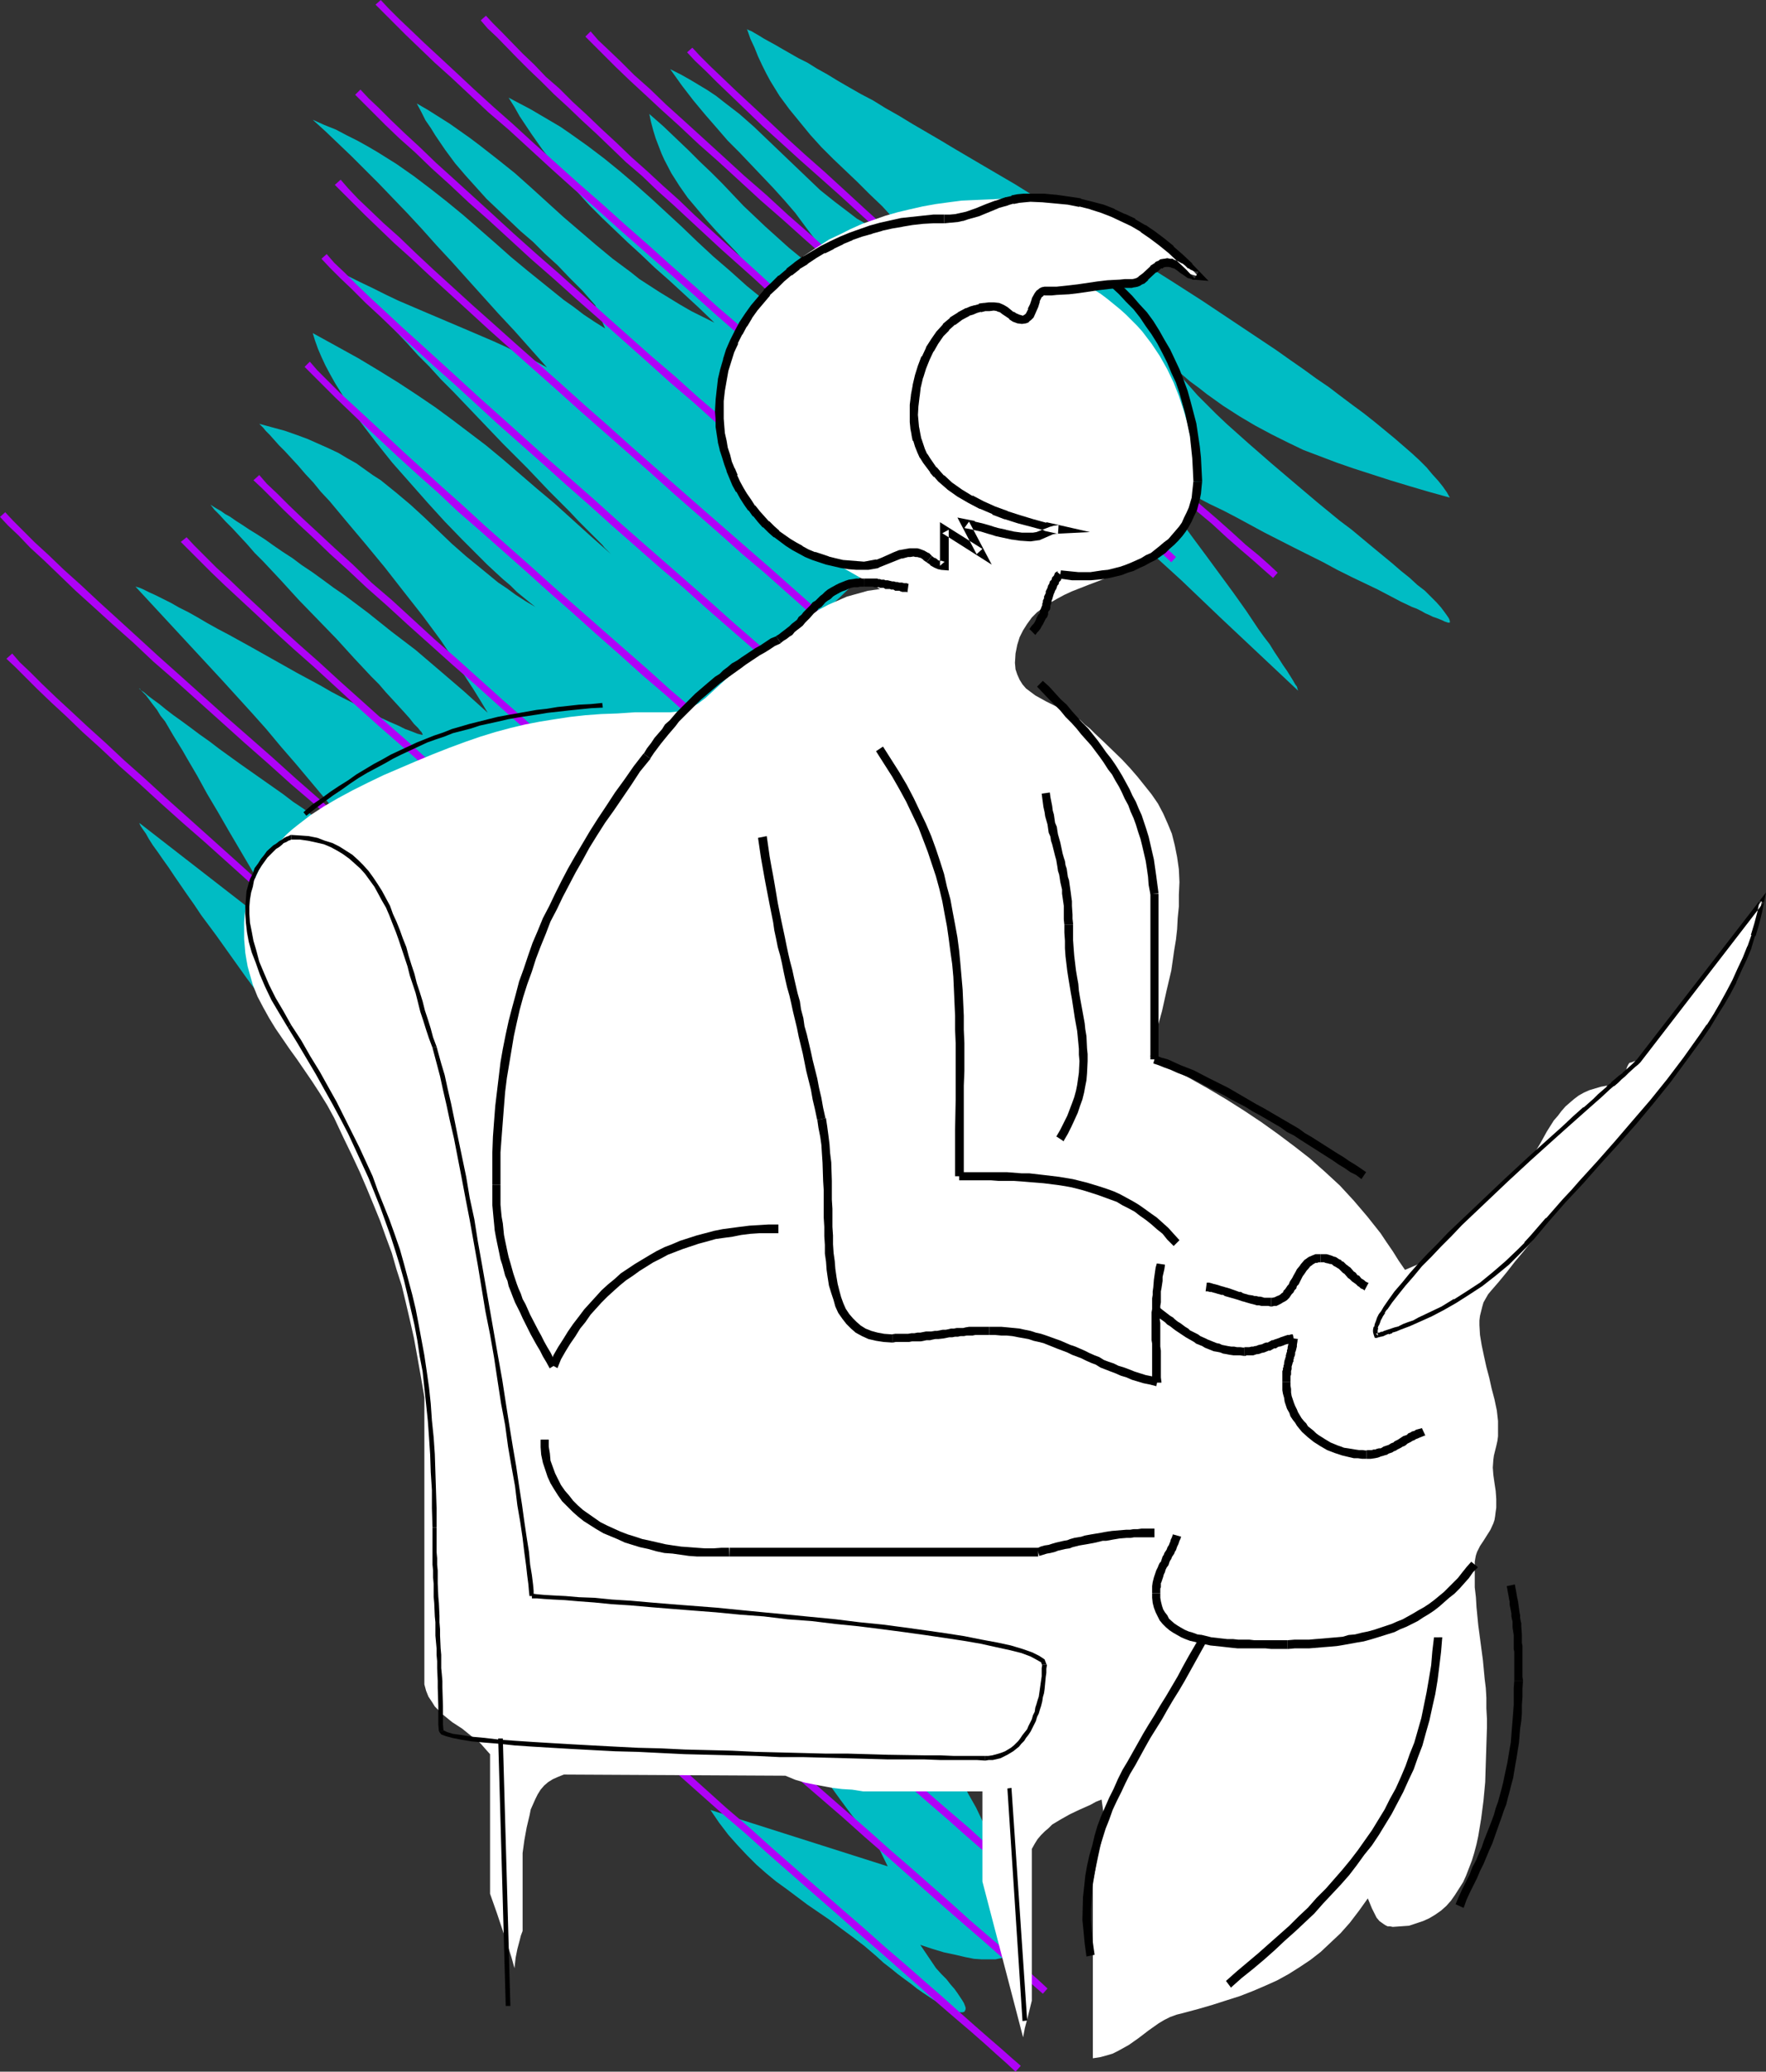 <?xml version="1.0" encoding="UTF-8" standalone="no"?>
<svg
   version="1.0"
   width="129.895mm"
   height="152.315mm"
   id="svg74"
   sodipodi:docname="Slouching 5.wmf"
   xmlns:inkscape="http://www.inkscape.org/namespaces/inkscape"
   xmlns:sodipodi="http://sodipodi.sourceforge.net/DTD/sodipodi-0.dtd"
   xmlns="http://www.w3.org/2000/svg"
   xmlns:svg="http://www.w3.org/2000/svg">
  <rect width="100%" height="100%" fill="#333333" stroke="none"/>
  <sodipodi:namedview
     id="namedview74"
     pagecolor="#ffffff"
     bordercolor="#000000"
     borderopacity="0.25"
     inkscape:showpageshadow="2"
     inkscape:pageopacity="0.0"
     inkscape:pagecheckerboard="0"
     inkscape:deskcolor="#d1d1d1"
     inkscape:document-units="mm" />
  <defs
     id="defs1">
    <pattern
       id="WMFhbasepattern"
       patternUnits="userSpaceOnUse"
       width="6"
       height="6"
       x="0"
       y="0" />
  </defs>
  <path
     style="fill:#00bcc4;fill-opacity:1;fill-rule:evenodd;stroke:none"
     d="m 207.656,8.079 0.97,2.747 1.131,2.424 0.97,2.424 1.131,2.424 1.131,2.262 1.131,2.1 2.586,4.201 2.747,3.716 2.909,3.555 2.909,3.555 3.07,3.393 3.232,3.231 3.394,3.231 3.394,3.231 3.394,3.393 3.555,3.393 3.394,3.716 3.555,3.878 3.555,4.201 -2.747,-0.969 -2.747,-1.131 -2.586,-1.131 -2.586,-1.131 -2.424,-1.293 -2.262,-1.454 -2.262,-1.293 -2.101,-1.616 -4.04,-3.07 -4.04,-3.231 -3.555,-3.393 -3.717,-3.555 -3.717,-3.555 -3.717,-3.555 -3.717,-3.555 -4.04,-3.555 -4.202,-3.231 -2.262,-1.777 -2.424,-1.616 -2.424,-1.454 -2.424,-1.454 -2.586,-1.454 -2.909,-1.454 3.232,4.524 3.232,4.201 3.232,3.878 3.232,3.716 3.07,3.555 3.232,3.231 6.302,6.624 3.07,3.231 3.07,3.393 3.07,3.555 2.747,3.716 2.909,3.878 2.909,4.201 1.293,2.1 1.293,2.424 1.454,2.262 1.293,2.585 -4.363,-2.908 -4.04,-2.747 -3.717,-2.908 -3.555,-2.908 -3.232,-2.908 -3.232,-2.908 -6.141,-5.817 -5.818,-6.14 -3.07,-3.07 -3.232,-3.07 -3.232,-3.231 -3.394,-3.231 -3.555,-3.393 -3.878,-3.393 0.485,2.262 0.646,2.424 0.646,2.1 0.808,2.1 0.808,2.1 0.808,1.777 1.939,3.716 2.262,3.555 2.262,3.231 2.586,3.07 2.586,3.07 2.747,3.07 2.747,2.908 2.909,3.07 2.747,3.231 2.909,3.393 2.747,3.393 2.586,3.878 1.293,1.939 1.293,2.1 -2.747,-2.1 -2.747,-2.262 -5.171,-4.201 -4.686,-4.201 -4.686,-4.039 -4.525,-4.201 -4.202,-4.039 -8.403,-7.755 -4.363,-3.878 -4.363,-3.716 -4.363,-3.555 -4.686,-3.555 -5.01,-3.555 -2.586,-1.777 -2.747,-1.616 -2.747,-1.616 -2.747,-1.616 -3.07,-1.616 -3.07,-1.616 1.616,2.585 1.454,2.585 3.232,4.847 3.07,4.362 3.232,4.201 3.232,4.039 3.394,3.716 3.232,3.555 3.555,3.555 3.555,3.393 3.555,3.393 3.717,3.393 3.717,3.555 4.04,3.555 4.04,3.716 4.202,3.878 4.363,4.201 -3.232,-1.616 -3.232,-1.616 -3.07,-1.777 -2.909,-1.777 -2.909,-1.777 -2.747,-1.777 -2.747,-1.777 -2.424,-1.939 -5.01,-3.716 -4.686,-3.878 -4.525,-3.878 -4.525,-3.878 -8.888,-8.079 -4.525,-4.039 -4.848,-3.878 -5.171,-4.039 -2.586,-1.939 -2.747,-1.939 -2.747,-1.939 -3.07,-1.939 -3.07,-1.939 -3.07,-1.777 1.293,2.424 1.131,2.262 1.454,2.1 1.293,2.1 2.747,4.039 2.747,3.716 2.909,3.393 2.909,3.231 2.909,3.231 3.232,3.07 6.302,5.978 3.394,2.908 3.232,3.231 3.555,3.231 3.394,3.555 3.555,3.555 3.555,4.039 2.747,6.463 -3.07,-1.939 -2.909,-1.939 -2.747,-2.1 -2.747,-1.939 -5.01,-4.039 -5.01,-4.039 -4.686,-3.878 -4.363,-3.878 -8.888,-7.755 -4.525,-3.716 -4.525,-3.555 -4.686,-3.555 -4.848,-3.393 -2.586,-1.616 -2.586,-1.616 -2.747,-1.616 -2.909,-1.616 -2.909,-1.454 -3.07,-1.616 -3.232,-1.293 -3.232,-1.454 3.555,3.231 3.555,3.393 3.717,3.555 3.717,3.716 3.878,3.878 3.878,4.039 4.04,4.201 4.04,4.362 4.04,4.524 4.202,4.524 4.202,4.686 4.363,4.847 4.363,4.847 4.525,4.847 9.05,10.179 -3.878,-2.1 -3.878,-1.777 -3.555,-1.777 -3.555,-1.616 -3.394,-1.454 -3.394,-1.454 -6.464,-2.747 -6.464,-2.747 -3.394,-1.454 -3.394,-1.454 -3.394,-1.616 -3.555,-1.777 -3.717,-1.777 -3.878,-1.939 v 0.162 l 0.162,0.162 0.323,0.485 0.323,0.485 0.485,0.485 0.485,0.646 0.646,0.646 0.646,0.808 0.808,0.969 0.97,0.969 0.97,1.131 0.97,1.131 2.101,2.424 2.586,2.585 2.747,2.908 2.909,3.07 2.909,3.231 3.232,3.231 3.232,3.555 3.394,3.393 6.949,7.271 6.787,7.109 3.394,3.393 3.394,3.393 3.07,3.231 3.07,3.231 2.909,2.908 2.747,2.747 2.424,2.585 1.131,1.131 1.131,1.131 0.97,0.969 0.97,0.969 0.97,0.969 0.808,0.808 0.646,0.646 0.646,0.808 0.485,0.485 0.485,0.485 0.323,0.323 0.323,0.323 0.162,0.162 v 0 l -2.747,-2.424 -2.747,-2.424 -5.171,-4.686 -5.01,-4.524 -5.01,-4.201 -4.686,-4.039 -4.686,-4.039 -4.686,-3.878 -4.686,-3.555 -4.686,-3.555 -4.848,-3.555 -5.01,-3.393 -5.171,-3.393 -5.494,-3.393 -5.656,-3.393 -6.141,-3.393 -3.232,-1.777 -3.232,-1.777 0.646,2.1 0.808,2.262 0.97,2.262 1.131,2.424 1.293,2.424 1.454,2.585 1.616,2.585 1.616,2.747 1.939,2.747 1.939,2.747 2.101,2.747 2.101,2.747 4.525,5.655 4.848,5.493 4.848,5.493 4.848,5.332 4.848,5.009 2.424,2.424 2.262,2.262 2.262,2.262 2.262,2.1 2.101,1.939 2.101,1.777 1.778,1.777 1.778,1.454 1.778,1.454 1.616,1.293 -2.747,-1.616 -2.747,-1.777 -2.424,-1.777 -2.424,-1.616 -4.525,-3.716 -4.363,-3.555 -4.04,-3.555 -3.878,-3.716 -3.717,-3.555 -3.878,-3.555 -4.04,-3.393 -4.202,-3.393 -2.262,-1.454 -2.262,-1.616 -2.262,-1.616 -2.586,-1.454 -2.424,-1.454 -2.747,-1.293 -2.909,-1.293 -2.909,-1.293 -3.07,-1.131 -3.232,-1.131 -3.555,-0.969 -3.555,-0.969 v 0 l 0.485,0.485 0.646,0.646 0.646,0.808 1.131,1.131 1.293,1.454 1.293,1.454 1.616,1.616 1.778,1.939 1.939,2.1 1.939,2.262 2.262,2.424 2.101,2.585 2.424,2.585 2.424,2.908 2.424,2.908 2.586,3.07 2.586,3.07 5.333,6.463 5.171,6.624 5.333,6.786 5.01,6.786 4.686,6.948 2.262,3.393 2.101,3.231 2.101,3.393 1.939,3.231 -6.626,-5.978 -6.787,-5.817 -6.626,-5.655 -6.787,-5.17 -6.464,-5.17 -3.232,-2.424 -3.232,-2.424 -3.07,-2.1 -3.07,-2.262 -2.909,-2.1 -2.909,-1.939 -2.586,-1.939 -2.747,-1.777 -2.586,-1.777 -2.262,-1.616 -2.262,-1.454 -2.101,-1.293 -1.939,-1.293 -1.778,-1.131 -1.616,-1.131 -1.454,-0.808 -1.131,-0.808 -1.131,-0.646 -0.808,-0.485 -0.485,-0.323 -0.485,-0.323 v 0 l 1.131,1.454 1.454,1.454 1.616,1.777 1.939,1.939 1.939,2.1 2.101,2.262 2.101,2.424 2.424,2.424 2.424,2.585 2.424,2.585 5.01,5.493 10.504,10.825 4.848,5.332 2.424,2.585 2.262,2.424 2.262,2.262 1.939,2.262 1.939,2.1 1.778,1.939 1.616,1.777 1.293,1.454 1.131,1.454 1.131,1.131 0.646,0.808 0.323,0.323 0.162,0.323 0.162,0.323 v 0.162 0 h -0.162 l -1.293,-0.323 -1.616,-0.646 -1.778,-0.646 -1.939,-0.969 -2.262,-0.969 -2.424,-1.131 -2.424,-1.293 -2.747,-1.293 -2.747,-1.616 -2.909,-1.454 -3.07,-1.616 -3.07,-1.777 -6.302,-3.393 -12.928,-7.271 -6.141,-3.393 -3.07,-1.616 -2.909,-1.616 -2.747,-1.616 -2.586,-1.454 -2.586,-1.293 -2.262,-1.293 -2.262,-1.131 -1.939,-0.969 -1.778,-0.808 -1.616,-0.808 -1.131,-0.485 -1.131,-0.323 8.08,8.725 8.08,8.725 8.08,8.725 8.08,8.886 4.04,4.524 4.04,4.847 4.202,4.847 4.202,5.009 4.202,5.009 4.363,5.332 4.525,5.493 4.363,5.655 v 0 l -0.162,-0.162 -0.162,-0.162 -0.323,-0.162 -0.323,-0.323 -0.97,-0.646 -0.646,-0.323 -1.454,-1.131 -1.616,-1.131 -1.939,-1.293 -2.101,-1.454 -2.262,-1.777 -2.424,-1.616 -2.586,-1.939 -2.586,-1.939 -2.909,-1.939 -2.747,-2.1 -5.979,-4.201 -5.979,-4.201 -5.818,-4.201 -2.747,-2.1 -2.747,-1.939 -2.586,-1.939 -2.424,-1.777 -2.262,-1.616 -2.101,-1.616 -1.778,-1.454 -1.778,-1.293 -1.293,-0.969 -1.131,-0.969 -0.485,-0.323 -0.485,-0.323 -0.162,-0.323 -0.323,-0.162 0.97,0.969 0.97,0.969 0.97,1.293 0.97,1.293 1.131,1.454 0.97,1.616 1.293,1.616 1.131,1.939 1.131,1.939 1.293,2.1 1.293,2.1 1.293,2.262 2.747,4.686 2.747,5.009 3.07,5.17 3.07,5.332 3.232,5.493 3.232,5.493 3.394,5.655 3.394,5.493 3.555,5.493 3.717,5.332 -45.571,-35.384 0.162,0.162 v 0.162 l 0.162,0.323 0.162,0.323 0.646,0.969 0.808,1.131 0.808,1.454 1.131,1.777 1.293,1.777 1.454,2.1 1.616,2.262 1.616,2.424 1.778,2.585 1.778,2.585 1.939,2.747 1.939,2.908 4.202,5.655 8.403,11.795 4.202,5.655 1.939,2.747 1.939,2.585 1.939,2.424 1.778,2.424 1.778,2.1 1.454,1.939 1.454,1.777 1.454,1.454 1.131,1.454 0.97,0.969 1.939,1.939 1.616,1.939 1.778,1.939 1.454,1.939 2.747,3.878 2.586,3.716 2.262,3.878 2.101,3.716 3.717,7.755 1.778,3.878 1.939,3.878 1.939,3.878 2.101,3.878 2.424,4.039 2.747,3.878 1.293,2.1 1.616,1.939 1.616,2.1 1.778,1.939 2.909,3.393 2.909,3.393 2.747,3.393 2.586,3.393 2.586,3.393 2.424,3.231 2.424,3.393 2.262,3.393 2.262,3.231 2.262,3.231 2.101,3.231 1.939,3.231 1.939,3.07 1.939,2.908 1.778,3.07 1.616,2.908 1.778,2.747 1.616,2.747 1.616,2.585 1.454,2.424 1.454,2.424 1.454,2.424 1.293,2.1 1.454,1.939 1.293,1.939 1.293,1.777 1.293,1.616 1.131,1.454 1.131,1.293 1.131,1.131 1.293,0.969 0.97,0.808 2.101,1.454 1.939,1.454 2.101,1.616 1.939,1.616 1.939,1.939 1.939,1.939 1.778,2.1 1.939,2.1 3.717,4.524 3.717,4.686 3.555,5.009 3.555,5.009 6.949,10.341 3.394,5.009 3.394,5.009 3.394,4.686 3.232,4.362 1.778,2.1 1.616,1.939 1.616,1.939 1.778,1.777 3.07,6.301 -49.288,-15.672 2.424,3.555 2.586,3.393 2.586,2.908 2.586,2.747 2.586,2.585 2.747,2.424 2.747,2.262 2.909,2.1 5.818,4.362 3.07,2.1 3.07,2.1 3.232,2.424 3.07,2.262 3.394,2.585 3.394,2.908 1.939,1.777 2.101,1.616 1.778,1.454 1.939,1.454 1.778,1.293 1.616,1.293 1.616,1.131 1.454,0.969 1.454,0.969 1.293,0.808 1.293,0.646 1.131,0.646 0.97,0.485 0.97,0.485 0.808,0.162 0.808,0.323 h 0.485 0.485 l 0.485,-0.162 0.162,-0.323 0.162,-0.323 v -0.485 l -0.162,-0.485 -0.323,-0.808 -0.485,-0.808 -0.646,-0.969 -0.646,-0.969 -0.808,-1.131 -1.131,-1.293 -1.131,-1.454 -1.454,-1.454 -1.454,-1.616 -4.363,-6.463 3.394,1.131 3.232,0.969 3.07,0.646 2.747,0.646 2.424,0.485 2.262,0.162 h 1.939 1.778 l 1.616,-0.323 1.454,-0.485 1.131,-0.646 0.97,-0.969 0.808,-0.969 0.485,-1.131 0.485,-1.293 0.162,-1.616 v -1.616 l -0.162,-1.939 -0.323,-1.939 -0.485,-2.262 -0.646,-2.262 -0.808,-2.585 -0.97,-2.747 -1.131,-2.747 -1.293,-3.07 -1.454,-3.07 -1.616,-3.393 -1.778,-3.393 -1.778,-3.716 -2.101,-3.716 -2.101,-4.039 -2.101,-4.039 1.616,1.293 1.616,0.969 1.293,0.969 1.293,0.646 0.97,0.646 1.131,0.485 0.808,0.323 h 0.646 0.646 0.485 l 0.485,-0.323 0.162,-0.323 0.162,-0.485 0.162,-0.646 -0.162,-0.646 v -0.808 l -0.323,-0.969 -0.323,-0.969 -0.485,-1.131 -0.485,-1.131 -0.485,-1.293 -0.646,-1.454 -0.808,-1.454 -0.808,-1.454 -1.778,-3.07 -1.939,-3.393 -2.424,-3.555 -2.424,-3.716 -2.586,-3.878 -2.909,-3.878 -5.818,-7.755 -6.141,-7.755 -3.232,-3.716 -3.07,-3.555 -3.07,-3.393 -2.909,-3.07 -2.909,-2.908 -2.909,-2.585 -1.293,-1.293 -1.293,-0.969 -1.293,-1.131 -1.131,-0.808 -1.293,-0.808 -1.131,-0.646 -0.97,-0.646 -1.131,-0.485 -2.909,-1.454 -2.909,-1.293 -2.747,-1.454 -2.747,-1.454 -2.747,-1.616 -2.586,-1.616 -2.424,-1.454 -2.586,-1.777 -2.262,-1.777 -2.424,-1.777 -2.262,-1.939 -2.101,-1.939 -1.939,-1.939 -2.101,-2.1 -1.939,-1.939 -1.778,-2.262 -1.778,-2.262 -1.778,-2.424 -1.616,-2.262 -1.454,-2.424 -1.454,-2.585 -1.454,-2.585 -1.293,-2.585 -1.293,-2.747 -1.131,-2.908 -1.131,-2.908 -0.97,-2.908 -0.97,-3.07 -0.808,-3.07 -0.646,-3.393 -0.646,-3.231 -0.646,-3.393 v -45.402 l 0.646,-3.231 0.646,-3.231 0.97,-6.301 0.808,-6.14 0.808,-5.817 0.485,-5.817 0.646,-5.655 0.646,-5.493 0.808,-5.332 0.97,-5.332 0.97,-5.332 1.454,-5.332 1.616,-5.17 0.97,-2.585 1.131,-2.747 1.131,-2.585 1.293,-2.747 1.454,-2.747 1.616,-2.585 1.616,-2.747 1.778,-2.747 1.616,-2.424 1.616,-2.262 1.778,-2.1 1.616,-1.939 3.394,-3.878 3.394,-3.393 3.555,-3.231 3.394,-3.07 3.717,-2.908 3.555,-2.747 3.555,-2.747 3.717,-2.747 3.717,-2.908 3.878,-2.908 3.717,-3.231 3.717,-3.393 3.878,-3.716 1.939,-1.939 1.939,-2.1 2.262,-2.747 2.262,-2.747 1.939,-2.747 1.778,-2.747 1.616,-2.747 1.454,-2.747 1.454,-2.747 1.293,-2.908 2.424,-5.655 2.424,-6.14 1.131,-3.07 1.131,-3.231 1.454,-3.393 1.454,-3.393 3.717,2.424 3.717,2.424 7.272,4.847 6.787,5.009 6.626,4.847 6.302,5.009 6.141,5.009 5.818,5.009 5.818,5.009 5.656,5.17 5.494,5.009 10.827,10.341 10.827,10.179 10.827,10.179 -0.162,-0.485 -0.162,-0.646 -0.485,-0.646 -0.646,-1.131 -0.808,-1.293 -0.808,-1.293 -1.131,-1.616 -1.131,-1.777 -1.293,-1.939 -1.293,-2.1 -1.616,-2.1 -1.616,-2.262 -1.616,-2.424 -1.616,-2.424 -3.555,-5.009 -7.595,-10.341 -3.717,-5.009 -3.555,-4.847 -1.778,-2.424 -1.778,-2.1 -1.454,-2.262 -1.616,-1.939 -1.454,-1.777 -1.293,-1.777 -1.293,-1.616 -1.131,-1.293 v 0 l 0.162,0.162 0.323,0.162 0.485,0.162 0.485,0.323 0.646,0.323 0.808,0.323 0.808,0.485 0.97,0.485 0.97,0.646 1.131,0.485 1.293,0.646 1.131,0.646 1.454,0.808 2.909,1.454 3.07,1.777 3.394,1.777 3.717,1.777 3.717,1.939 3.878,2.1 3.878,2.1 8.242,4.201 8.08,4.039 3.878,2.1 3.878,1.939 3.717,1.777 3.717,1.777 3.394,1.777 3.07,1.616 3.07,1.454 1.293,0.485 1.293,0.646 1.131,0.646 1.131,0.485 0.97,0.485 0.97,0.323 0.808,0.323 0.808,0.323 0.646,0.323 0.485,0.162 0.485,0.162 h 0.485 v -0.162 -0.323 l -0.162,-0.485 -0.162,-0.323 -0.323,-0.485 -0.808,-1.131 -0.97,-1.293 -1.293,-1.454 -1.454,-1.454 -1.778,-1.777 -2.101,-1.616 -2.101,-1.939 -2.424,-1.939 -2.424,-2.1 -2.747,-2.262 -2.747,-2.262 -2.909,-2.424 -2.909,-2.424 -3.232,-2.424 -6.302,-5.17 -6.302,-5.332 -6.464,-5.493 -6.302,-5.493 -5.979,-5.332 -2.909,-2.747 -2.747,-2.747 -2.586,-2.585 -2.424,-2.747 -2.262,-2.585 -2.101,-2.424 2.424,1.939 2.262,1.939 2.424,1.777 2.262,1.777 4.525,3.231 4.525,2.908 4.363,2.585 4.525,2.424 4.525,2.262 4.363,2.1 4.686,1.777 4.686,1.777 4.686,1.616 5.01,1.616 5.01,1.616 5.333,1.616 5.494,1.616 5.818,1.616 -0.808,-1.454 -1.131,-1.616 -1.293,-1.616 -1.616,-1.777 -1.616,-1.939 -1.939,-1.939 -2.101,-1.939 -2.424,-2.1 -2.424,-2.1 -2.747,-2.262 -2.747,-2.262 -3.07,-2.424 -3.07,-2.262 -3.232,-2.424 -3.394,-2.585 -3.555,-2.424 -3.555,-2.585 -3.717,-2.585 -3.878,-2.747 -3.878,-2.585 -8.242,-5.493 -8.242,-5.493 -8.565,-5.493 -8.726,-5.493 -17.614,-10.987 -8.726,-5.17 -8.565,-5.332 -8.565,-5.009 -8.242,-4.847 -4.04,-2.424 -3.878,-2.262 -3.878,-2.262 -3.717,-2.262 -3.717,-2.1 -3.394,-2.1 -3.394,-1.777 -3.394,-1.939 -3.07,-1.777 -2.909,-1.777 -2.909,-1.616 -2.586,-1.616 -2.586,-1.293 -2.262,-1.293 -2.262,-1.293 -1.939,-1.131 -1.778,-0.969 -1.454,-0.808 -1.293,-0.808 -1.131,-0.646 -0.808,-0.485 -0.808,-0.323 -0.323,-0.162 z"
     id="path1" />
  <path
     style="fill:#af02f7;fill-opacity:1;fill-rule:evenodd;stroke:none"
     d="m 355.196,159.148 -2.424,-2.262 -2.909,-2.585 -3.555,-2.908 -3.717,-3.393 -4.363,-3.878 -4.686,-4.039 -5.01,-4.524 -5.333,-4.524 -5.656,-5.009 -5.818,-5.17 -6.141,-5.332 -6.141,-5.332 -6.464,-5.655 -6.464,-5.655 -6.464,-5.817 -6.626,-5.817 -13.09,-11.633 -6.626,-5.817 -6.302,-5.493 -6.302,-5.655 -5.979,-5.493 -5.818,-5.332 -5.494,-4.847 -5.333,-4.847 -5.01,-4.686 -4.525,-4.201 -4.363,-4.039 -3.717,-3.555 -3.394,-3.231 -2.909,-2.908 -2.101,-2.262 -1.454,1.293 2.262,2.424 2.909,2.747 3.232,3.231 3.878,3.716 4.202,4.039 4.525,4.362 5.01,4.524 5.333,4.847 5.656,5.009 5.818,5.17 5.979,5.493 6.302,5.655 6.302,5.493 6.464,5.817 13.251,11.633 6.464,5.817 6.626,5.817 6.464,5.655 6.302,5.655 6.302,5.332 6.141,5.332 5.818,5.17 5.656,5.009 5.333,4.686 4.848,4.362 4.848,4.039 4.202,3.878 3.878,3.393 3.394,2.908 2.909,2.585 2.586,2.262 z"
     id="path2" />
  <path
     style="fill:#af02f7;fill-opacity:1;fill-rule:evenodd;stroke:none"
     d="m 326.916,154.786 -2.424,-2.262 -2.909,-2.585 -3.394,-3.07 -3.878,-3.393 -4.202,-3.716 -4.686,-4.201 -5.01,-4.362 -5.494,-4.686 -5.494,-4.847 -5.979,-5.17 -5.979,-5.332 -6.302,-5.493 -12.928,-11.31 -6.464,-5.817 -6.626,-5.655 -13.09,-11.633 -6.464,-5.817 -6.464,-5.655 -6.141,-5.655 -6.141,-5.332 -5.818,-5.332 -5.494,-5.009 -5.333,-4.847 -5.01,-4.524 -4.525,-4.362 -4.363,-3.878 -3.717,-3.716 -3.394,-3.231 -2.909,-2.747 -2.101,-2.424 -1.454,1.454 2.262,2.262 2.909,2.908 3.232,3.231 3.878,3.716 4.202,3.878 4.686,4.362 5.01,4.524 5.333,5.009 5.494,4.847 5.818,5.332 5.979,5.493 6.302,5.493 6.302,5.655 6.626,5.817 13.09,11.633 6.464,5.655 6.626,5.817 12.928,11.31 6.141,5.493 6.141,5.332 5.979,5.17 5.494,4.847 5.333,4.847 5.01,4.362 4.686,4.039 4.363,3.716 3.878,3.393 3.394,3.07 2.909,2.585 2.424,2.262 z"
     id="path3" />
  <path
     style="fill:#af02f7;fill-opacity:1;fill-rule:evenodd;stroke:none"
     d="m 251.934,112.939 -2.262,-2.1 -2.424,-2.262 -2.909,-2.585 -3.07,-2.585 -3.232,-3.07 -3.394,-3.07 -3.717,-3.231 -3.717,-3.393 -4.04,-3.555 -4.04,-3.716 -4.202,-3.716 -4.202,-3.878 -8.726,-7.917 -8.888,-8.079 -4.363,-4.201 -4.525,-4.039 -4.363,-4.039 -4.363,-3.878 -4.202,-4.039 -4.202,-3.878 -4.04,-3.878 -3.878,-3.555 -3.717,-3.716 -3.717,-3.231 -3.232,-3.393 -3.232,-3.07 -5.656,-5.817 -2.586,-2.585 -1.939,-2.1 -1.454,1.293 1.939,2.262 2.586,2.424 5.656,5.817 3.232,3.231 3.394,3.231 3.555,3.555 3.878,3.555 3.878,3.716 4.04,3.716 4.04,3.878 4.202,4.039 4.525,3.878 4.202,4.039 4.525,4.039 4.525,4.201 8.726,8.079 8.888,7.917 4.202,3.878 4.202,3.716 4.04,3.716 3.878,3.555 3.878,3.393 3.717,3.231 3.394,3.07 3.232,3.07 2.909,2.585 2.909,2.585 2.424,2.262 2.424,2.1 z"
     id="path4" />
  <path
     style="fill:#af02f7;fill-opacity:1;fill-rule:evenodd;stroke:none"
     d="m 268.74,145.899 -2.586,-2.262 -2.909,-2.585 -3.394,-3.07 -3.878,-3.393 -4.363,-3.716 -4.686,-4.039 -5.01,-4.362 -5.171,-4.686 -5.656,-5.009 -5.979,-5.17 -5.979,-5.332 -6.302,-5.493 -6.302,-5.493 -6.626,-5.655 -6.464,-5.817 -6.626,-5.817 -6.464,-5.817 -6.626,-5.817 -6.464,-5.817 -6.302,-5.493 -6.302,-5.655 -6.141,-5.493 -5.818,-5.332 -5.494,-4.847 -5.333,-4.847 -5.01,-4.686 -4.525,-4.201 -4.363,-4.039 -3.717,-3.555 -3.394,-3.231 L 107.949,2.262 105.848,0 l -1.454,1.293 2.262,2.262 2.909,2.908 3.232,3.231 3.878,3.716 4.202,4.039 4.686,4.201 5.01,4.686 5.171,4.847 5.656,4.847 5.818,5.332 5.979,5.493 6.302,5.655 6.302,5.493 6.464,5.817 6.626,5.817 6.626,5.817 6.626,5.817 6.464,5.817 6.464,5.655 6.464,5.655 6.141,5.332 6.141,5.493 5.818,5.009 5.656,5.009 5.333,4.686 5.01,4.362 4.686,4.039 4.363,3.878 3.878,3.393 3.394,2.908 2.909,2.585 2.424,2.262 z"
     id="path5" />
  <path
     style="fill:#af02f7;fill-opacity:1;fill-rule:evenodd;stroke:none"
     d="m 262.923,170.943 -2.424,-2.262 -2.909,-2.585 -3.394,-3.07 -3.878,-3.393 -4.363,-3.716 -4.686,-4.039 -5.01,-4.524 -5.333,-4.686 -5.494,-4.847 -5.979,-5.17 -6.141,-5.332 -6.141,-5.493 -6.302,-5.655 -6.626,-5.655 -6.464,-5.817 -6.626,-5.655 -13.09,-11.633 -6.464,-5.817 -6.302,-5.655 -6.302,-5.493 -6.141,-5.493 -5.818,-5.332 -5.494,-5.009 -5.333,-4.847 -5.01,-4.524 -4.525,-4.362 -4.202,-3.878 -3.878,-3.716 -3.232,-3.231 -2.909,-2.747 -2.262,-2.424 -1.454,1.454 2.262,2.262 2.909,2.908 3.232,3.231 3.878,3.716 4.363,3.878 4.525,4.362 5.01,4.524 5.333,5.009 5.494,4.847 5.818,5.332 5.979,5.493 6.302,5.493 6.302,5.655 6.626,5.817 13.09,11.633 6.464,5.817 6.626,5.655 6.464,5.817 6.302,5.493 6.302,5.493 6.141,5.332 5.818,5.17 5.656,5.009 5.333,4.686 5.01,4.362 4.686,4.039 4.363,3.716 3.717,3.393 3.555,3.07 2.909,2.585 2.424,2.262 z"
     id="path6" />
  <path
     style="fill:#af02f7;fill-opacity:1;fill-rule:evenodd;stroke:none"
     d="m 257.429,195.986 -2.586,-2.262 -2.909,-2.585 -3.394,-3.07 -3.878,-3.393 -4.202,-3.716 -4.848,-4.039 -4.848,-4.362 -5.333,-4.686 -5.656,-5.009 -5.818,-5.17 -6.141,-5.332 -6.302,-5.493 -6.302,-5.493 -6.626,-5.817 -6.464,-5.655 -6.626,-5.817 -6.464,-5.817 -6.626,-5.817 -6.464,-5.817 -12.605,-11.148 -6.141,-5.493 -5.818,-5.17 -5.494,-5.009 -5.333,-4.847 -5.01,-4.686 -4.525,-4.362 -4.363,-3.878 -3.717,-3.555 -3.394,-3.231 -2.747,-2.908 -2.101,-2.424 -1.616,1.454 2.262,2.262 2.909,2.908 3.232,3.231 3.878,3.716 4.202,4.039 4.686,4.201 5.01,4.686 5.333,4.847 5.494,5.009 5.818,5.332 5.979,5.332 12.605,11.148 6.464,5.817 6.626,5.817 6.626,5.817 6.626,5.817 6.464,5.817 6.464,5.655 6.464,5.655 6.141,5.493 6.141,5.17 5.818,5.17 5.656,5.009 5.333,4.686 5.01,4.362 4.686,4.039 4.363,3.716 3.878,3.393 3.394,3.07 2.909,2.585 2.424,2.262 z"
     id="path7" />
  <path
     style="fill:#af02f7;fill-opacity:1;fill-rule:evenodd;stroke:none"
     d="m 253.55,216.506 -2.424,-2.1 -2.909,-2.585 -3.394,-3.07 -3.878,-3.393 -4.363,-3.716 -4.686,-4.201 -5.01,-4.362 -5.333,-4.686 -5.494,-4.847 -5.979,-5.17 -6.141,-5.332 -6.141,-5.493 -6.464,-5.655 -6.464,-5.655 -6.464,-5.655 -6.626,-5.817 -6.626,-5.978 -6.626,-5.817 -6.464,-5.655 -12.605,-11.31 -5.979,-5.332 -5.818,-5.332 -5.494,-5.009 -5.333,-4.847 -5.01,-4.524 -4.686,-4.362 -4.202,-3.878 -3.878,-3.716 -3.232,-3.231 -2.909,-2.747 -2.101,-2.424 -1.454,1.293 2.262,2.424 2.909,2.908 3.232,3.07 3.878,3.878 4.202,3.878 4.525,4.362 5.01,4.524 5.333,4.847 5.656,5.009 5.818,5.332 5.979,5.493 12.605,11.148 6.464,5.817 6.626,5.817 6.464,5.817 6.626,5.817 6.626,5.817 6.464,5.493 6.302,5.655 6.302,5.493 6.141,5.332 5.818,5.17 5.656,4.847 5.333,4.686 5.01,4.524 4.686,4.039 4.363,3.716 3.717,3.393 3.555,3.07 2.909,2.585 2.424,2.262 z"
     id="path8" />
  <path
     style="fill:#af02f7;fill-opacity:1;fill-rule:evenodd;stroke:none"
     d="m 248.864,246.558 -2.424,-2.262 -2.909,-2.585 -3.394,-3.07 -3.878,-3.393 -4.363,-3.716 -4.686,-4.039 -5.01,-4.362 -5.333,-4.686 -5.494,-5.009 -5.979,-5.17 -6.141,-5.332 -6.141,-5.493 -6.464,-5.493 -6.464,-5.817 -6.464,-5.655 -6.626,-5.817 -6.626,-5.817 -6.626,-5.817 -6.464,-5.817 -12.605,-11.148 -5.979,-5.493 -5.818,-5.17 -5.494,-5.009 -5.333,-4.847 -5.01,-4.686 -4.686,-4.362 -4.202,-3.878 -3.878,-3.555 -3.232,-3.231 -2.909,-2.908 -2.101,-2.424 -1.454,1.454 2.262,2.262 2.909,2.908 3.232,3.231 3.878,3.716 4.202,4.039 4.525,4.201 5.01,4.686 5.333,4.847 5.656,5.009 5.656,5.332 6.141,5.332 12.605,11.148 6.464,5.817 6.626,5.817 6.464,5.817 6.626,5.817 6.464,5.817 6.626,5.655 6.302,5.655 6.302,5.493 6.141,5.17 5.818,5.17 5.656,5.009 5.333,4.686 5.01,4.362 4.686,4.039 4.363,3.716 3.717,3.393 3.555,3.07 2.909,2.585 2.424,2.262 z"
     id="path9" />
  <path
     style="fill:#af02f7;fill-opacity:1;fill-rule:evenodd;stroke:none"
     d="m 234.805,277.903 -2.586,-2.1 -2.909,-2.585 -3.394,-3.07 -3.878,-3.393 -4.202,-3.878 -4.686,-4.039 -5.01,-4.362 -5.333,-4.686 -5.656,-5.009 -5.818,-5.009 -6.141,-5.332 -6.302,-5.493 -6.302,-5.655 -6.464,-5.655 -6.626,-5.817 -6.464,-5.655 -13.251,-11.633 -6.464,-5.817 -6.302,-5.655 -6.302,-5.493 -5.979,-5.493 -5.818,-5.332 -5.656,-4.847 -5.171,-5.009 -5.01,-4.524 -4.686,-4.362 -4.202,-3.878 -3.878,-3.716 -3.232,-3.231 -2.909,-2.747 -2.101,-2.424 -1.616,1.454 2.424,2.262 2.909,2.908 3.232,3.231 3.878,3.716 4.202,3.878 4.525,4.362 5.01,4.524 5.333,5.009 5.494,4.847 5.818,5.332 6.141,5.493 6.302,5.655 6.302,5.493 6.464,5.817 13.09,11.633 6.626,5.817 6.464,5.817 6.464,5.655 6.464,5.493 6.141,5.493 6.141,5.332 5.979,5.17 5.494,5.009 5.333,4.524 5.01,4.362 4.686,4.201 4.363,3.716 3.878,3.393 3.394,3.07 2.909,2.585 2.424,2.1 z"
     id="path10" />
  <path
     style="fill:#af02f7;fill-opacity:1;fill-rule:evenodd;stroke:none"
     d="m 214.605,295.192 -2.586,-2.262 -2.747,-2.585 -3.555,-3.07 -3.878,-3.393 -4.202,-3.716 -4.686,-4.201 -5.01,-4.362 -5.333,-4.524 -5.656,-5.009 -5.818,-5.17 -6.141,-5.332 -6.302,-5.332 -6.302,-5.655 -6.626,-5.655 -6.464,-5.817 -6.626,-5.817 -6.464,-5.817 -6.626,-5.817 -6.464,-5.817 -6.302,-5.493 -6.302,-5.655 -6.141,-5.493 -5.818,-5.332 -5.494,-4.847 -5.333,-4.847 -5.01,-4.686 -4.525,-4.201 -4.202,-4.039 -3.878,-3.555 -3.232,-3.231 -2.909,-2.908 -2.101,-2.262 -1.616,1.293 2.262,2.262 2.909,2.908 3.232,3.231 3.878,3.716 4.363,4.039 4.525,4.201 5.01,4.686 5.333,4.847 5.494,4.847 5.818,5.332 5.979,5.493 6.302,5.655 6.302,5.493 6.626,5.817 6.464,5.817 6.626,5.817 6.626,5.817 6.464,5.817 6.464,5.655 6.464,5.655 6.141,5.332 6.141,5.332 5.979,5.17 5.494,5.009 5.333,4.686 5.01,4.362 4.686,4.039 4.363,3.878 3.878,3.393 3.394,2.908 2.909,2.585 2.424,2.262 z"
     id="path11" />
  <path
     style="fill:#af02f7;fill-opacity:1;fill-rule:evenodd;stroke:none"
     d="m 164.185,288.244 -2.424,-2.262 -2.909,-2.585 -7.272,-6.301 -4.363,-3.878 -4.686,-4.039 -5.01,-4.362 -5.333,-4.686 -5.494,-5.009 -5.979,-5.009 -6.141,-5.332 -6.141,-5.493 -6.464,-5.655 -6.464,-5.655 -6.626,-5.817 -6.464,-5.655 -6.626,-5.978 -6.626,-5.817 -6.464,-5.655 -12.605,-11.31 -5.979,-5.332 -5.818,-5.332 -5.494,-5.009 -5.333,-4.847 -5.01,-4.686 -4.686,-4.201 -4.202,-4.039 -3.878,-3.555 -3.232,-3.231 -2.909,-2.908 -2.101,-2.262 L 0,143.637 l 2.262,2.424 2.909,2.747 3.232,3.393 3.878,3.555 4.202,4.039 4.525,4.362 5.01,4.524 5.333,4.847 5.656,5.009 5.656,5.332 6.141,5.332 12.605,11.31 6.464,5.817 6.626,5.817 6.464,5.817 6.626,5.655 6.464,5.817 6.626,5.655 6.302,5.655 6.302,5.493 5.979,5.332 5.979,5.009 5.494,5.009 5.494,4.686 5.01,4.362 4.686,4.039 4.202,3.878 7.272,6.301 2.909,2.747 2.424,2.1 z"
     id="path12" />
  <path
     style="fill:#af02f7;fill-opacity:1;fill-rule:evenodd;stroke:none"
     d="m 166.125,327.667 -2.586,-2.262 -2.909,-2.585 -3.394,-3.07 -3.878,-3.393 -4.202,-3.716 -4.686,-4.201 -5.01,-4.362 -5.333,-4.686 -5.656,-4.847 -5.818,-5.17 -6.141,-5.332 -6.302,-5.493 -6.302,-5.655 -6.464,-5.655 -6.626,-5.817 -6.464,-5.655 -13.251,-11.633 -6.464,-5.817 -6.302,-5.655 -6.302,-5.655 -5.979,-5.332 -5.818,-5.332 -5.656,-5.009 -5.171,-4.847 -5.01,-4.524 -4.686,-4.362 -4.202,-3.878 -3.878,-3.716 -3.232,-3.231 -2.909,-2.747 -2.101,-2.424 -1.616,1.454 2.424,2.262 2.909,2.908 3.232,3.231 3.878,3.716 4.202,3.878 4.525,4.362 5.01,4.524 5.333,5.009 5.494,4.847 5.818,5.332 6.141,5.493 6.302,5.493 6.302,5.655 6.464,5.817 13.09,11.633 6.626,5.655 6.464,5.817 6.464,5.817 6.464,5.493 6.141,5.493 6.141,5.332 5.979,5.17 5.494,4.847 5.333,4.847 5.01,4.362 4.686,4.039 4.363,3.716 3.878,3.393 3.394,3.07 2.909,2.585 2.424,2.262 z"
     id="path13" />
  <path
     style="fill:#af02f7;fill-opacity:1;fill-rule:evenodd;stroke:none"
     d="m 281.83,519.13 -2.424,-2.262 -2.909,-2.585 -3.555,-3.07 -3.717,-3.393 -4.363,-3.716 -4.686,-4.039 -5.01,-4.362 -5.333,-4.686 -5.656,-5.009 -5.818,-5.17 -6.141,-5.332 -6.302,-5.332 -6.302,-5.655 -6.464,-5.655 -6.626,-5.817 -6.464,-5.817 -6.626,-5.817 -6.626,-5.817 -6.464,-5.817 -6.302,-5.493 -6.302,-5.655 -5.979,-5.493 -5.818,-5.332 -5.656,-4.847 -5.333,-4.847 -5.01,-4.686 -4.525,-4.201 -4.202,-4.039 -3.878,-3.555 -3.232,-3.231 -2.909,-2.908 -2.101,-2.262 -1.454,1.293 2.101,2.424 2.909,2.747 3.394,3.231 3.717,3.716 4.363,4.039 4.525,4.201 5.01,4.686 5.333,4.847 5.494,5.009 5.818,5.17 6.141,5.493 6.302,5.655 6.302,5.493 6.464,5.817 6.626,5.817 6.464,5.817 6.626,5.817 6.464,5.817 6.626,5.655 6.302,5.655 6.302,5.332 5.979,5.493 5.979,5.009 5.656,5.009 5.171,4.686 5.01,4.362 4.686,4.039 4.363,3.878 3.878,3.393 3.394,2.908 2.909,2.585 2.586,2.262 z"
     id="path14" />
  <path
     style="fill:#af02f7;fill-opacity:1;fill-rule:evenodd;stroke:none"
     d="m 291.203,552.575 -2.424,-2.262 -2.909,-2.585 -3.394,-3.07 -3.878,-3.393 -4.363,-3.716 -4.686,-4.039 -5.01,-4.524 -5.333,-4.686 -5.494,-4.847 -5.979,-5.17 -5.979,-5.332 -6.302,-5.493 -12.928,-11.31 -6.464,-5.817 -6.626,-5.655 -13.09,-11.633 -6.626,-5.817 -6.302,-5.655 -6.141,-5.493 -6.141,-5.493 -5.818,-5.332 -5.494,-4.847 -5.333,-5.009 -5.01,-4.524 -4.686,-4.362 -4.202,-3.878 -3.717,-3.716 -3.394,-3.231 -2.909,-2.747 -2.101,-2.424 -1.454,1.454 2.262,2.262 2.909,2.908 3.232,3.231 3.717,3.716 4.363,3.878 4.686,4.362 4.848,4.524 5.333,5.009 5.656,4.847 5.818,5.332 5.979,5.493 6.302,5.655 6.302,5.493 6.464,5.817 13.251,11.633 6.464,5.817 6.626,5.817 12.928,11.148 6.141,5.493 6.141,5.332 5.818,5.17 5.656,5.009 5.333,4.686 5.01,4.362 4.686,4.039 4.202,3.716 3.878,3.393 3.394,3.07 2.909,2.585 2.586,2.262 z"
     id="path15" />
  <path
     style="fill:#af02f7;fill-opacity:1;fill-rule:evenodd;stroke:none"
     d="m 283.769,574.064 -2.424,-2.1 -2.909,-2.585 -3.555,-3.07 -3.878,-3.393 -4.202,-3.716 -4.686,-4.201 -5.01,-4.362 -5.333,-4.686 -5.656,-4.847 -5.818,-5.17 -6.141,-5.332 -6.302,-5.493 -12.928,-11.31 -6.464,-5.817 -6.626,-5.655 -13.09,-11.795 -6.464,-5.817 -6.464,-5.493 -6.141,-5.655 -6.141,-5.332 -5.656,-5.332 -5.656,-5.009 -5.333,-4.847 -5.01,-4.524 -4.525,-4.362 -4.363,-3.878 -3.717,-3.716 -3.394,-3.231 -2.909,-2.747 -2.101,-2.424 -1.454,1.293 2.262,2.424 2.909,2.908 3.394,3.07 3.717,3.878 4.202,3.878 4.686,4.362 5.01,4.524 5.333,4.847 5.494,5.009 5.818,5.332 5.979,5.332 6.302,5.655 6.302,5.655 6.626,5.817 13.09,11.633 6.626,5.655 6.464,5.817 12.928,11.31 6.302,5.493 5.979,5.332 5.979,5.17 5.494,4.847 5.333,4.686 5.01,4.524 4.686,4.039 4.363,3.716 3.878,3.393 3.394,3.07 2.909,2.585 2.424,2.262 z"
     id="path16" />
  <path
     style="fill:#ffffff;fill-opacity:1;fill-rule:evenodd;stroke:none"
     d="m 67.872,258.838 v 2.1 l 0.162,1.939 0.162,1.939 0.323,1.939 0.323,1.777 0.485,1.777 0.97,3.393 1.293,3.231 1.616,3.07 1.616,2.908 1.778,2.908 3.878,5.655 2.101,2.908 2.101,3.07 2.101,3.07 2.101,3.231 2.101,3.393 1.939,3.555 2.424,5.17 2.424,5.009 2.262,4.847 1.939,4.524 1.939,4.686 1.778,4.362 1.616,4.524 1.616,4.362 1.293,4.524 1.454,4.524 1.131,4.686 1.131,4.847 1.131,5.009 0.97,5.332 0.97,5.493 0.97,5.655 v 79.816 l 0.485,1.777 0.646,1.616 0.97,1.454 0.808,1.293 1.131,1.131 1.131,1.131 2.586,2.1 2.747,1.777 2.586,2.1 1.454,0.969 1.293,1.293 1.131,1.293 1.293,1.454 v 38.777 l 0.97,2.747 0.97,2.747 1.616,4.847 1.616,4.847 0.808,2.585 0.808,2.908 0.162,-1.454 0.162,-1.454 0.485,-2.424 0.646,-2.424 0.323,-1.293 0.485,-1.293 v -21.651 l 0.485,-3.555 0.646,-3.555 0.808,-3.393 0.323,-1.616 0.646,-1.454 0.646,-1.454 0.646,-1.293 0.808,-1.293 0.97,-1.131 1.131,-0.969 1.293,-0.808 1.454,-0.646 1.616,-0.646 61.57,0.323 2.747,1.131 2.747,0.808 2.424,0.485 2.586,0.485 2.586,0.485 2.747,0.323 2.747,0.162 3.07,0.485 h 33.128 v 25.044 l 11.312,43.301 0.485,-2.585 0.646,-2.424 0.646,-2.585 0.323,-1.293 0.323,-1.293 v -42.17 l 0.808,-1.454 0.808,-1.293 0.97,-1.131 0.97,-0.969 1.131,-0.969 0.97,-0.969 2.424,-1.454 2.586,-1.454 2.747,-1.293 2.909,-1.293 1.454,-0.808 1.616,-0.646 0.97,6.786 -3.394,15.996 v 49.118 l 2.101,-0.323 1.778,-0.485 1.616,-0.485 1.616,-0.808 1.454,-0.808 1.454,-0.808 2.747,-1.939 2.747,-2.1 2.747,-1.939 1.616,-0.969 1.616,-0.808 1.778,-0.646 1.939,-0.485 4.202,-1.131 3.878,-1.131 4.04,-1.293 3.555,-1.131 3.717,-1.454 3.394,-1.454 3.232,-1.454 3.232,-1.777 3.07,-1.939 2.909,-1.939 2.909,-2.262 2.747,-2.585 2.747,-2.585 2.586,-2.908 2.586,-3.393 2.424,-3.393 1.131,2.747 0.646,1.293 0.646,1.293 0.808,0.969 1.131,0.808 0.485,0.323 0.646,0.323 h 0.646 l 0.808,0.162 2.262,-0.162 2.262,-0.162 1.939,-0.646 1.939,-0.646 1.778,-0.808 1.616,-0.969 1.616,-1.131 1.454,-1.293 1.293,-1.454 1.131,-1.616 1.131,-1.777 1.131,-1.777 0.808,-1.777 0.808,-2.1 0.808,-2.1 0.646,-2.1 0.646,-2.424 0.485,-2.262 0.808,-4.847 0.646,-5.009 0.485,-5.17 0.162,-5.17 0.162,-5.009 0.162,-5.17 v -4.847 2.747 l -0.162,-3.07 v -2.908 l -0.162,-2.747 -0.323,-2.585 -0.485,-5.17 -0.646,-4.847 -0.646,-4.847 -0.485,-5.009 -0.162,-2.747 -0.323,-2.747 v -2.908 -3.07 -1.131 l 0.162,-0.969 0.162,-0.808 0.323,-0.969 0.808,-1.616 0.97,-1.454 1.939,-3.07 0.808,-1.777 0.323,-0.969 0.162,-0.969 0.162,-1.293 0.162,-1.131 v -2.424 l -0.162,-2.262 -0.323,-2.1 -0.323,-2.262 -0.162,-2.1 0.162,-2.262 0.162,-1.131 0.323,-1.293 0.323,-1.293 0.323,-1.454 0.162,-1.293 v -1.293 -2.908 l -0.323,-2.908 -0.646,-3.07 -0.808,-3.07 -0.646,-2.908 -0.808,-3.07 -0.646,-2.908 -0.646,-3.07 -0.485,-2.908 -0.162,-2.747 v -1.293 l 0.162,-1.293 0.323,-1.293 0.323,-1.293 0.323,-1.131 0.646,-1.131 0.646,-1.131 0.808,-0.969 2.101,-2.424 2.262,-2.747 2.262,-2.908 2.586,-3.07 2.586,-3.231 2.586,-3.393 2.909,-3.555 2.747,-3.716 5.818,-7.594 11.797,-15.672 5.656,-7.594 2.747,-3.878 2.747,-3.716 2.586,-3.555 2.586,-3.393 2.424,-3.231 2.101,-3.231 2.101,-2.908 1.939,-2.585 1.939,-2.424 1.454,-2.262 0.808,-0.969 0.646,-0.969 0.485,-0.808 0.646,-0.646 0.485,-0.808 0.485,-0.485 0.323,-0.646 0.323,-0.323 0.162,-0.323 0.162,-0.323 0.162,-0.162 v 0 l -1.131,0.808 -1.131,0.969 -2.101,1.939 -1.778,2.262 -1.778,2.262 -1.616,2.424 -1.454,2.424 -2.909,5.009 -1.454,2.262 -1.616,2.1 -1.616,2.1 -1.778,1.616 -0.97,0.808 -0.97,0.646 -1.131,0.646 -1.131,0.485 -1.131,0.323 -1.131,0.323 -1.293,0.162 -1.454,0.162 h -1.131 l -0.808,0.323 -0.646,0.162 -0.323,0.485 -0.323,0.646 -0.162,0.485 v 1.293 l -0.162,1.293 -0.162,0.485 -0.162,0.646 -0.485,0.323 -0.485,0.323 -0.808,0.323 h -1.131 -1.939 l -1.778,0.323 -1.616,0.485 -1.616,0.485 -1.454,0.646 -1.454,0.808 -1.293,0.969 -1.131,0.969 -1.293,1.131 -1.131,1.293 -0.97,1.293 -1.131,1.293 -1.939,3.07 -1.778,3.231 -1.939,3.231 -1.778,3.07 -1.939,2.747 -1.778,2.747 -2.101,2.585 -1.939,2.424 -2.101,2.262 -2.101,2.262 -2.262,2.1 -2.424,1.939 -2.424,1.939 -2.586,1.777 -2.747,1.616 -3.07,1.616 -3.07,1.454 -3.394,1.454 -1.778,-2.585 -1.616,-2.585 -1.778,-2.585 -1.616,-2.424 -3.717,-4.686 -3.717,-4.362 -3.878,-4.201 -4.202,-3.878 -4.202,-3.716 -4.363,-3.393 -4.525,-3.393 -4.525,-3.231 -4.848,-3.231 -4.848,-3.07 -5.171,-3.07 -5.171,-2.908 -5.333,-2.908 -5.494,-3.07 0.808,-3.393 0.808,-3.231 0.808,-3.07 0.808,-2.908 1.293,-5.817 1.293,-5.493 0.808,-5.655 0.485,-2.908 0.323,-2.908 0.162,-3.07 0.323,-3.231 v -3.231 l 0.162,-3.555 -0.162,-3.555 -0.485,-3.393 -0.646,-3.231 -0.808,-3.231 -1.131,-2.747 -1.293,-2.908 -1.454,-2.747 -1.778,-2.585 -1.939,-2.424 -1.939,-2.424 -2.101,-2.424 -2.262,-2.424 -5.01,-4.847 -2.586,-2.424 -1.293,-1.293 -1.454,-1.131 -1.293,-1.293 -1.616,-0.969 -3.07,-1.777 -1.616,-0.808 -1.616,-0.808 -1.616,-0.808 -1.454,-0.808 -1.454,-0.808 -1.293,-0.969 -1.293,-0.969 -0.97,-1.131 -0.808,-1.293 -0.646,-1.454 -0.485,-1.454 -0.162,-1.777 0.162,-2.585 0.485,-2.424 0.646,-2.1 0.97,-1.939 1.131,-1.777 1.293,-1.777 1.454,-1.454 1.778,-1.293 1.778,-1.293 1.939,-1.131 2.101,-1.131 2.101,-0.969 4.525,-1.777 4.686,-1.777 4.686,-1.616 4.525,-1.939 2.262,-0.969 2.101,-0.969 1.939,-1.131 1.778,-1.293 1.616,-1.454 1.616,-1.454 1.293,-1.616 1.131,-1.777 0.97,-1.939 0.646,-2.262 0.485,-2.262 0.162,-2.585 -0.162,-4.039 -0.162,-3.878 -0.485,-3.878 -0.646,-4.039 -0.808,-3.878 -1.131,-3.878 -1.293,-3.878 -1.454,-3.716 -1.778,-3.716 -2.101,-3.716 -2.262,-3.393 -2.586,-3.393 -1.454,-1.616 -1.454,-1.454 -1.616,-1.616 -1.616,-1.454 -1.778,-1.454 -1.778,-1.454 -1.939,-1.454 -2.101,-1.293 2.586,-0.808 1.131,-0.162 1.131,-0.485 4.363,-1.131 2.101,-0.485 2.262,-0.808 2.262,-0.808 2.424,-0.969 1.131,-4.524 -2.909,-1.616 -2.909,-1.454 -2.747,-1.293 -2.747,-1.454 -2.747,-1.293 -2.586,-1.293 -5.01,-2.1 -2.747,-0.969 -2.586,-0.808 -2.586,-0.808 -2.909,-0.485 -2.909,-0.485 -3.07,-0.485 -3.07,-0.162 -3.394,-0.162 -3.717,0.162 -3.717,0.162 -3.555,0.162 -3.717,0.485 -3.555,0.485 -3.555,0.646 -3.555,0.808 -3.394,0.808 -3.394,0.969 -3.232,1.131 -3.232,1.131 -3.232,1.454 -2.909,1.454 -3.07,1.454 -2.747,1.777 -2.747,1.777 -2.586,1.777 -2.586,2.1 -2.424,2.1 -2.262,2.262 -2.101,2.262 -1.939,2.585 -1.778,2.585 -1.616,2.747 -1.454,2.747 -1.293,2.908 -1.131,3.07 -0.97,3.231 -0.646,3.231 -0.646,3.393 -0.323,3.555 -0.162,3.555 0.162,2.585 0.162,2.585 0.162,2.262 0.485,2.262 0.485,2.1 0.485,1.939 0.646,2.1 0.808,1.777 0.808,1.777 0.97,1.777 1.131,1.616 1.131,1.454 1.131,1.454 1.293,1.454 1.293,1.293 1.454,1.454 3.07,2.424 3.394,2.585 3.555,2.262 3.878,2.424 3.878,2.262 4.202,2.424 2.262,1.293 2.262,1.293 4.525,2.585 -3.394,0.485 -2.909,0.808 -2.909,0.808 -2.586,1.131 -2.586,1.131 -2.424,1.293 -2.262,1.293 -2.262,1.616 -4.363,3.231 -4.525,3.393 -4.686,3.716 -2.424,1.939 -2.747,1.939 -2.262,1.777 -2.101,1.939 -2.101,1.939 -1.939,1.777 -2.101,1.616 -1.131,0.646 -1.131,0.646 -1.293,0.323 -1.293,0.485 -1.293,0.162 -1.616,0.162 h -5.01 -4.848 l -4.848,0.323 -4.525,0.162 -4.363,0.323 -4.363,0.485 -4.202,0.646 -4.04,0.646 -4.202,0.808 -4.04,0.969 -4.202,1.131 -4.202,1.293 -4.202,1.454 -4.363,1.616 -4.525,1.777 -4.686,1.939 -9.05,3.878 -4.363,2.1 -4.202,2.1 -4.202,2.262 -3.878,2.262 -3.717,2.424 -3.555,2.747 -1.616,1.293 -1.616,1.454 -1.454,1.616 -1.454,1.454 -1.293,1.616 -1.131,1.616 -1.293,1.777 -0.97,1.777 -0.808,1.777 -0.97,1.939 -0.646,2.1 -0.646,2.1 -0.485,2.1 -0.323,2.262 -0.162,2.262 z"
     id="path17" />
  <path
     style="fill:#000000;fill-opacity:1;fill-rule:evenodd;stroke:none"
     d="m 259.529,146.546 v 0.162 l -2.101,-2.262 -1.131,-0.969 -0.97,-0.969 -0.808,-1.131 -1.939,-1.939 -0.808,-1.131 -0.808,-1.131 -0.808,-0.969 -0.808,-1.131 -0.646,-0.969 -0.646,-1.131 -1.293,-2.1 -0.646,-0.969 -0.485,-1.293 -0.646,-1.131 -0.323,-1.131 -0.646,-1.131 -0.323,-1.131 -0.485,-1.293 -0.323,-1.293 -0.323,-1.131 -0.162,-1.293 -0.323,-1.293 -0.162,-1.454 -0.485,-2.747 v -1.293 -2.908 h -2.424 v 2.908 l 0.162,1.616 0.323,2.908 0.162,1.293 0.323,1.454 0.323,1.293 0.323,1.293 0.323,1.293 0.485,1.293 0.485,1.293 0.485,1.293 0.485,1.131 0.646,1.131 0.485,1.293 0.646,1.131 1.293,2.262 0.808,1.131 0.646,1.131 0.808,1.131 0.808,1.131 0.97,0.969 0.808,1.131 0.97,1.131 0.97,0.969 0.97,0.969 0.97,1.131 1.131,0.969 2.101,2.262 v 0 z"
     id="path18" />
  <path
     style="fill:#000000;fill-opacity:1;fill-rule:evenodd;stroke:none"
     d="m 241.43,109.384 v -2.1 -1.939 l 0.323,-1.939 0.323,-1.939 0.323,-1.939 0.485,-1.939 0.485,-1.939 0.646,-1.616 0.808,-1.939 0.646,-1.777 0.808,-1.777 1.939,-3.393 0.97,-1.454 1.131,-1.454 1.293,-1.616 1.131,-1.454 1.293,-1.293 1.293,-1.293 1.293,-1.131 3.07,-2.1 1.454,-0.969 3.394,-1.777 1.616,-0.646 3.555,-1.131 1.778,-0.323 1.939,-0.162 1.939,-0.323 h 1.939 v -2.262 h -2.101 l -2.101,0.162 -2.101,0.323 -1.939,0.485 -1.939,0.485 -1.778,0.646 -1.939,0.646 -3.394,1.777 -1.616,0.969 -3.232,2.262 -1.454,1.293 -1.293,1.454 -1.454,1.454 -1.293,1.454 -1.131,1.454 -1.293,1.616 -1.131,1.777 -0.97,1.777 -0.97,1.616 -0.808,1.939 -0.808,1.777 -0.808,1.939 -0.646,1.939 -0.485,1.939 -0.485,1.939 -0.485,2.1 -0.162,2.1 -0.323,2.1 -0.162,2.1 v 2.1 z"
     id="path19" />
  <path
     style="fill:#000000;fill-opacity:1;fill-rule:evenodd;stroke:none"
     d="m 277.305,68.022 2.909,0.162 3.07,0.323 2.909,0.323 2.909,0.646 2.747,0.808 2.747,0.969 2.586,0.969 2.586,1.293 2.424,1.293 2.262,1.616 2.262,1.616 2.262,1.777 2.101,1.939 1.939,2.1 2.101,2.1 1.778,2.262 1.616,2.424 1.616,2.262 1.616,2.585 1.454,2.747 1.293,2.585 1.131,2.747 1.293,2.747 0.97,2.908 0.808,2.908 0.808,2.908 0.646,3.07 0.646,3.07 0.323,3.07 0.323,3.07 0.162,3.07 0.162,3.393 v 0 h 2.424 v -0.162 l -0.162,-3.231 -0.162,-3.231 -0.323,-3.07 -0.485,-3.231 -0.485,-3.231 -0.808,-3.07 -0.808,-3.07 -0.808,-2.908 -1.131,-3.07 -1.131,-2.908 -1.293,-2.747 -1.293,-2.747 -1.616,-2.747 -1.454,-2.585 -1.616,-2.585 -1.778,-2.424 -2.101,-2.262 -1.939,-2.262 -2.101,-2.1 -2.262,-1.939 -2.101,-1.939 -2.424,-1.777 -2.586,-1.616 -2.424,-1.454 -2.747,-1.293 -2.747,-1.131 -2.909,-0.969 -2.747,-0.808 -3.232,-0.808 -2.909,-0.323 -3.232,-0.323 h -3.07 z"
     id="path20" />
  <path
     style="fill:#000000;fill-opacity:1;fill-rule:evenodd;stroke:none"
     d="m 331.764,133.781 v -0.162 l -0.162,1.616 -0.162,1.454 -0.162,1.616 -0.808,2.747 -0.646,1.454 -0.646,1.293 -0.646,1.454 -0.808,1.131 -0.97,1.131 -0.97,1.131 -0.97,1.131 -1.293,0.969 -1.131,0.969 -2.424,1.939 -1.454,0.646 -1.293,0.808 -1.454,0.646 -1.454,0.646 -1.616,0.646 -1.454,0.485 -3.232,0.808 -1.616,0.162 -3.232,0.485 h -3.394 l -1.616,-0.162 -3.232,-0.323 v 0 l -0.323,2.262 v 0 l 3.394,0.485 h 1.778 3.555 l 1.778,-0.162 1.616,-0.162 1.778,-0.323 3.394,-0.808 1.616,-0.646 1.616,-0.485 1.616,-0.808 1.454,-0.646 1.454,-0.808 1.616,-0.808 2.747,-1.939 1.131,-1.131 1.293,-1.131 1.131,-1.131 1.131,-1.293 0.97,-1.293 0.808,-1.293 0.808,-1.454 0.646,-1.454 0.808,-1.616 0.808,-3.07 0.323,-1.616 0.162,-1.777 0.162,-1.616 v 0 z"
     id="path21" />
  <path
     style="fill:#000000;fill-opacity:1;fill-rule:evenodd;stroke:none"
     d="m 293.95,158.987 0.162,-0.323 -0.808,0.485 -0.323,0.808 -0.485,0.485 -0.162,0.646 -0.485,0.485 -0.162,0.646 -0.323,0.485 -0.162,0.646 -0.162,0.323 -0.323,0.646 v 0.485 l -0.485,0.969 v 0.485 l -0.323,0.646 v 0.485 l -0.162,0.323 v 0.485 l -0.162,0.323 -0.162,0.485 -0.323,0.646 v 0.485 l -0.162,0.323 -0.323,0.323 -0.485,0.969 -0.162,0.485 -0.323,0.646 -0.323,0.485 -0.485,0.485 -0.323,0.485 -0.485,0.646 0.162,-0.162 1.616,1.616 0.162,-0.162 0.323,-0.485 0.485,-0.485 0.485,-0.646 0.323,-0.646 0.323,-0.485 0.323,-0.646 0.485,-0.969 0.323,-0.323 0.323,-0.808 v -0.646 l 0.162,-0.323 0.323,-0.323 0.162,-0.646 v -0.485 l 0.162,-0.485 0.162,-0.646 v -0.323 l 0.162,-0.323 0.323,-1.131 0.162,-0.485 0.162,-0.323 0.162,-0.485 0.323,-0.485 0.162,-0.485 0.162,-0.485 0.323,-0.323 0.162,-0.646 0.485,-0.485 0.162,-0.485 0.323,-0.162 0.323,-0.162 z"
     id="path22" />
  <path
     style="fill:#000000;fill-opacity:1;fill-rule:evenodd;stroke:none"
     d="m 252.581,162.218 0.162,0.162 -0.646,-0.323 h -0.808 l -0.485,-0.162 h -0.485 -0.323 l -0.485,-0.162 h -0.162 -0.323 l -0.485,-0.162 h -0.323 -0.162 l -1.293,-0.323 h -0.323 -0.323 l -0.323,-0.162 h -0.485 -0.323 l -0.323,-0.162 h -0.485 l -0.323,-0.162 h -0.323 -0.808 -2.424 v 2.262 h 2.262 l 0.646,0.162 h 0.485 0.323 0.323 l 0.323,0.162 h 0.485 0.162 0.323 l 0.485,0.323 h 0.323 0.97 l 0.323,0.162 h 0.485 0.162 l 0.485,0.323 h 0.485 0.323 0.323 l 0.323,0.162 0.485,0.162 h 0.808 0.485 l 0.162,0.162 z"
     id="path23" />
  <path
     style="fill:#000000;fill-opacity:1;fill-rule:evenodd;stroke:none"
     d="m 240.299,160.764 h -1.293 -0.97 l -0.97,0.162 -1.131,0.162 -0.97,0.323 -0.808,0.323 -0.808,0.323 -0.97,0.485 -1.454,0.808 -0.808,0.485 -0.808,0.646 -0.646,0.646 -0.646,0.485 -1.293,1.293 -0.808,0.485 -0.646,0.808 -0.646,0.646 -1.293,1.293 -0.485,0.646 -0.808,0.646 -0.485,0.808 -1.454,1.131 -0.646,0.646 -1.454,1.131 -0.646,0.485 -0.808,0.646 -0.808,0.485 v 0 l 1.293,1.939 v 0 l 0.808,-0.646 0.808,-0.485 0.808,-0.646 0.808,-0.485 0.646,-0.808 0.808,-0.646 0.646,-0.485 0.808,-0.646 0.646,-0.808 0.646,-0.646 0.646,-0.646 1.131,-1.293 0.808,-0.646 0.485,-0.646 0.808,-0.485 1.131,-1.293 0.646,-0.485 0.808,-0.485 0.646,-0.646 0.485,-0.323 1.454,-0.808 0.646,-0.323 0.97,-0.323 0.646,-0.323 0.808,-0.323 0.808,-0.162 h 0.97 l 0.808,-0.162 h 1.131 z"
     id="path24" />
  <path
     style="fill:#000000;fill-opacity:1;fill-rule:evenodd;stroke:none"
     d="m 215.736,176.759 h 0.162 l -1.616,0.646 -1.454,0.969 -1.454,0.969 -1.454,0.808 -3.878,2.585 -1.131,0.808 -1.454,0.808 -1.131,0.969 -1.293,0.969 -0.97,0.969 -1.293,0.808 -2.101,1.777 -1.131,0.969 -2.262,1.939 -0.97,0.969 -2.101,2.1 -2.101,2.1 -0.97,1.131 -0.97,1.131 -1.293,1.131 -0.808,1.293 -2.101,2.424 -0.97,1.454 -1.131,1.454 -0.97,1.616 v -0.162 l 1.939,1.454 v -0.162 l 0.97,-1.454 0.97,-1.293 0.97,-1.293 2.101,-2.585 0.97,-1.131 0.97,-1.131 0.97,-1.293 0.97,-0.969 1.131,-1.131 0.97,-0.969 0.97,-0.969 1.131,-1.131 0.97,-0.969 0.97,-0.808 1.131,-0.969 1.131,-0.969 2.101,-1.777 1.131,-0.808 1.293,-0.969 1.131,-0.808 1.131,-0.808 1.131,-0.808 1.293,-0.969 3.878,-2.585 1.454,-0.808 1.293,-0.808 1.454,-0.969 1.454,-0.646 0.162,-0.162 z"
     id="path25" />
  <path
     style="fill:#000000;fill-opacity:1;fill-rule:evenodd;stroke:none"
     d="m 178.891,209.397 v 0 l -2.747,3.555 -2.586,3.716 -2.586,3.555 -2.424,3.716 -2.262,3.393 -2.262,3.555 -2.101,3.555 -2.101,3.555 -1.939,3.393 -1.778,3.393 -1.778,3.555 -1.616,3.393 -1.778,3.393 -1.454,3.555 -1.454,3.393 -1.293,3.716 -1.131,3.393 -1.293,3.555 -0.97,3.716 -0.97,3.555 -0.97,3.716 -0.808,3.716 -0.808,4.039 -0.646,3.716 -0.485,4.039 -0.485,4.039 -0.485,4.039 -0.323,4.201 -0.323,4.362 -0.162,4.362 v 4.524 4.524 h 2.262 v -4.524 -4.524 l 0.323,-4.362 0.323,-4.201 0.323,-4.201 0.323,-4.039 0.485,-3.878 0.646,-3.878 0.646,-3.878 0.646,-3.878 0.808,-3.716 0.808,-3.555 0.97,-3.555 1.131,-3.555 1.293,-3.555 1.131,-3.555 1.293,-3.393 1.454,-3.555 1.293,-3.393 1.778,-3.393 1.616,-3.393 1.778,-3.393 1.778,-3.393 1.939,-3.393 1.939,-3.555 2.101,-3.393 2.262,-3.555 2.424,-3.393 2.424,-3.555 2.424,-3.555 2.424,-3.716 2.909,-3.555 v 0 z"
     id="path26" />
  <path
     style="fill:#000000;fill-opacity:1;fill-rule:evenodd;stroke:none"
     d="m 136.875,329.283 v 3.716 1.939 l 0.162,1.777 0.162,1.777 0.162,1.616 0.162,1.777 0.323,1.777 0.323,1.616 0.646,3.07 0.323,1.616 0.485,1.454 0.808,3.07 0.646,1.454 0.323,1.454 0.646,1.616 0.485,1.293 0.646,1.616 1.454,2.908 0.646,1.454 2.262,4.524 0.808,1.454 0.808,1.454 0.97,1.616 0.808,1.616 0.97,1.616 0.97,1.777 v -0.162 l 1.939,-1.131 v 0 l -0.97,-1.616 -0.808,-1.616 -0.97,-1.616 -0.808,-1.454 -0.808,-1.616 -0.808,-1.454 -2.262,-4.362 -0.646,-1.454 -0.646,-1.454 -0.808,-1.454 -0.485,-1.454 -0.646,-1.454 -0.485,-1.293 -0.485,-1.454 -0.485,-1.454 -0.808,-2.908 -0.485,-1.616 -0.323,-1.454 -0.646,-3.07 -0.323,-1.616 -0.162,-1.616 -0.162,-1.616 -0.323,-1.777 -0.162,-1.616 -0.162,-1.777 v -1.777 -3.716 z"
     id="path27" />
  <path
     style="fill:#000000;fill-opacity:1;fill-rule:evenodd;stroke:none"
     d="m 154.974,380.178 v 0 l 0.97,-2.424 1.293,-2.262 1.293,-2.1 1.454,-2.1 1.293,-2.1 1.454,-1.777 1.454,-2.1 3.07,-3.393 1.616,-1.616 1.778,-1.616 1.616,-1.454 1.778,-1.454 1.939,-1.293 1.778,-1.293 3.878,-2.424 1.939,-0.969 2.101,-1.131 2.101,-0.808 2.101,-0.808 4.363,-1.454 2.424,-0.646 2.262,-0.646 2.262,-0.323 2.424,-0.323 2.424,-0.485 2.586,-0.323 2.424,-0.162 h 2.586 2.747 v -2.424 h -2.747 l -2.586,0.162 -2.747,0.162 -2.586,0.323 -2.424,0.323 -2.424,0.323 -2.424,0.485 -2.424,0.646 -2.424,0.646 -4.525,1.454 -2.262,0.969 -2.101,0.808 -2.262,1.131 -1.939,1.131 -4.04,2.424 -1.939,1.293 -1.939,1.293 -1.778,1.616 -1.778,1.454 -1.778,1.616 -1.616,1.777 -1.616,1.777 -1.616,1.777 -1.454,1.939 -1.616,2.1 -1.454,2.1 -1.293,2.1 -1.454,2.262 -1.293,2.262 -0.97,2.585 v -0.162 z"
     id="path28" />
  <path
     style="fill:#000000;fill-opacity:1;fill-rule:evenodd;stroke:none"
     d="m 150.288,400.052 v 2.1 l 0.162,2.1 0.485,2.262 0.646,1.939 0.646,1.939 0.808,1.777 0.97,1.616 1.131,1.777 1.131,1.616 1.454,1.454 1.454,1.454 1.454,1.293 1.616,1.293 1.778,1.131 1.778,1.131 1.939,1.131 1.939,0.808 1.939,0.808 2.101,0.969 2.101,0.646 2.101,0.646 2.262,0.485 2.262,0.646 2.262,0.485 2.262,0.162 2.262,0.323 2.262,0.323 2.262,0.162 h 2.262 2.262 2.262 2.262 l -0.162,-2.424 h 0.162 -2.262 l -2.262,0.162 h -2.262 l -2.262,-0.162 -2.101,-0.162 -2.262,-0.162 -2.262,-0.323 -2.101,-0.323 -2.101,-0.485 -2.101,-0.485 -2.262,-0.485 -1.939,-0.646 -2.101,-0.646 -2.101,-0.808 -1.778,-0.808 -1.778,-0.808 -1.939,-0.969 -1.616,-1.131 -1.616,-1.131 -1.616,-1.131 -1.454,-1.293 -1.293,-1.293 -1.131,-1.454 -1.131,-1.293 -1.131,-1.616 -0.808,-1.616 -0.808,-1.616 -0.646,-1.777 -0.646,-1.777 -0.162,-1.939 -0.323,-1.939 v -1.939 z"
     id="path29" />
  <path
     style="fill:#000000;fill-opacity:1;fill-rule:evenodd;stroke:none"
     d="m 202.808,432.527 h 85.809 v -2.424 h -85.809 z"
     id="path30" />
  <path
     style="fill:#000000;fill-opacity:1;fill-rule:evenodd;stroke:none"
     d="m 288.94,432.366 v 0 l 2.101,-0.646 0.97,-0.162 1.293,-0.323 0.808,-0.323 2.101,-0.485 1.131,-0.162 0.808,-0.323 1.939,-0.485 0.97,-0.162 0.97,-0.162 1.778,-0.323 0.808,-0.162 1.939,-0.485 h 0.97 l 0.97,-0.162 0.808,-0.162 1.939,-0.323 1.939,-0.162 h 1.131 l 0.97,-0.162 h 1.131 1.131 3.394 v -2.424 h -3.555 l -1.131,0.162 h -1.131 l -0.97,0.162 h -1.131 l -1.939,0.162 -1.939,0.162 -1.131,0.162 -0.97,0.162 -0.808,0.162 -1.939,0.323 -0.97,0.162 -1.778,0.323 -0.97,0.323 -0.97,0.162 -0.97,0.162 -1.131,0.323 -0.808,0.323 -0.97,0.162 -2.101,0.485 -1.131,0.323 -0.97,0.323 -1.131,0.162 -1.131,0.323 -0.97,0.485 v 0 z"
     id="path31" />
  <path
     style="fill:#000000;fill-opacity:1;fill-rule:evenodd;stroke:none"
     d="m 210.726,232.825 0.808,5.493 0.485,2.747 0.485,2.747 0.485,2.585 0.97,5.009 0.485,2.424 0.485,2.424 0.323,2.262 0.485,2.262 0.485,2.424 0.646,2.262 0.485,2.1 0.485,2.424 0.485,2.262 0.485,2.1 0.646,2.262 0.485,2.1 0.485,2.262 1.131,4.686 0.485,2.424 1.131,4.686 0.485,2.424 0.485,2.424 0.646,2.585 0.646,2.585 0.485,2.747 0.646,2.747 0.646,3.07 v -0.162 l 2.424,-0.485 h -0.162 l -0.646,-2.908 -0.485,-2.747 -0.646,-2.747 -0.485,-2.585 -0.646,-2.585 -0.646,-2.585 -0.485,-2.262 -1.131,-4.847 -0.646,-2.262 -0.323,-2.262 -0.646,-2.424 -0.323,-2.262 -0.646,-2.262 -0.485,-2.1 -0.485,-2.1 -0.485,-2.262 -0.646,-2.424 -0.485,-2.1 -0.485,-2.262 -0.485,-2.424 -0.485,-2.262 -0.485,-2.262 -0.485,-2.424 -0.485,-2.424 -0.808,-4.847 -0.485,-2.747 -0.485,-2.585 -0.485,-2.747 -0.808,-5.655 z"
     id="path32" />
  <path
     style="fill:#000000;fill-opacity:1;fill-rule:evenodd;stroke:none"
     d="m 227.209,311.187 v 0 l 0.323,2.262 0.485,2.424 0.323,2.262 0.162,2.585 0.162,2.424 0.162,5.009 0.162,2.585 v 2.585 2.585 2.424 l 0.162,2.585 v 2.585 l 0.162,2.424 v 2.424 l 0.323,2.262 0.162,2.262 0.323,2.262 0.323,2.1 0.646,2.1 0.646,1.939 0.485,1.777 0.808,1.777 1.131,1.616 1.131,1.454 1.293,1.293 1.293,1.131 1.778,0.969 1.778,0.808 2.101,0.485 2.101,0.323 2.424,0.162 v 0 -2.262 0 l -2.262,-0.162 -1.778,-0.323 -1.778,-0.485 -1.616,-0.646 -1.293,-0.808 -1.131,-0.969 -1.131,-1.131 -0.97,-1.131 -0.97,-1.454 -0.646,-1.454 -0.646,-1.777 -0.485,-1.777 -0.485,-1.939 -0.323,-1.939 -0.323,-2.262 -0.162,-2.1 -0.323,-2.262 -0.162,-2.424 v -2.424 l -0.162,-2.424 v -2.585 -2.424 l -0.162,-2.585 v -2.585 -2.585 l -0.162,-5.17 -0.323,-2.585 -0.162,-2.424 -0.323,-2.585 -0.323,-2.424 -0.323,-2.1 v -0.162 z"
     id="path33" />
  <path
     style="fill:#000000;fill-opacity:1;fill-rule:evenodd;stroke:none"
     d="m 248.056,373.069 h 0.162 l 0.808,-0.162 h 2.747 0.97 l 0.808,-0.162 h 0.808 0.808 0.808 l 1.616,-0.323 h 0.97 l 0.646,-0.162 0.808,-0.162 h 0.808 l 1.454,-0.162 0.808,-0.162 0.808,-0.162 h 0.808 l 0.808,-0.162 h 0.808 l 0.646,-0.162 h 0.97 l 0.808,-0.162 h 0.808 0.808 l 0.808,-0.162 h 3.878 v -2.262 h -4.04 -0.646 -0.97 l -0.97,0.162 -0.646,0.162 h -0.97 -0.808 l -0.808,0.162 h -0.808 l -0.646,0.162 -0.808,0.162 h -0.808 l -1.616,0.323 h -0.646 l -0.97,0.162 h -0.646 -0.808 l -1.616,0.323 h -0.808 l -0.808,0.162 h -0.808 l -0.97,0.162 h -0.808 -2.747 l -0.97,0.162 h 0.162 z"
     id="path34" />
  <path
     style="fill:#000000;fill-opacity:1;fill-rule:evenodd;stroke:none"
     d="m 275.043,370.969 h 1.616 l 1.778,0.162 h 1.454 l 1.616,0.162 1.616,0.323 2.747,0.485 1.454,0.485 1.454,0.323 1.293,0.323 4.04,1.616 2.586,0.969 1.293,0.646 2.586,0.969 1.293,0.646 1.454,0.646 1.293,0.485 1.293,0.808 2.909,1.131 1.293,0.485 1.454,0.646 1.616,0.485 1.454,0.646 3.232,0.969 1.616,0.323 1.939,0.485 v 0.162 l 0.485,-2.424 v 0.162 l -1.778,-0.646 -1.616,-0.323 -3.07,-0.969 -1.616,-0.646 -1.293,-0.485 -1.616,-0.485 -1.293,-0.646 -1.454,-0.485 -1.293,-0.485 -1.293,-0.808 -1.293,-0.485 -1.454,-0.646 -1.293,-0.646 -2.586,-1.131 -1.454,-0.485 -2.586,-1.131 -4.04,-1.454 -1.454,-0.485 -1.454,-0.323 -1.454,-0.485 -1.616,-0.323 -1.454,-0.323 -1.616,-0.162 -1.616,-0.162 -1.778,-0.162 h -1.778 -1.616 z"
     id="path35" />
  <path
     style="fill:#000000;fill-opacity:1;fill-rule:evenodd;stroke:none"
     d="m 322.876,384.218 v -0.162 l -0.162,-1.293 v -5.332 -1.131 -0.969 l -0.162,-1.131 v -0.969 -0.969 -4.686 l -0.162,-0.969 0.162,-0.808 v -0.969 -0.969 -0.969 l 0.162,-0.969 v -0.969 -0.969 -1.131 l 0.162,-0.808 0.323,-2.1 v -1.131 l 0.485,-2.1 0.162,-1.131 v -0.162 l -2.262,-0.323 v 0 l -0.323,1.131 -0.323,2.262 -0.162,1.131 -0.162,2.1 -0.162,1.131 v 0.969 l -0.162,0.969 v 0.969 0.969 0.969 l -0.162,0.969 v 0.969 0.969 1.131 4.686 l 0.162,0.969 v 0.969 0.969 0.969 1.131 5.493 l 0.162,1.293 v 0 z"
     id="path36" />
  <path
     style="fill:#000000;fill-opacity:1;fill-rule:evenodd;stroke:none"
     d="m 243.531,208.751 v 0 l 2.262,3.555 2.262,3.555 1.939,3.393 1.939,3.555 1.616,3.393 1.778,3.716 1.293,3.393 1.293,3.393 1.131,3.393 1.131,3.393 0.97,3.555 0.808,3.393 0.646,3.555 0.646,3.393 0.485,3.393 0.485,3.716 0.485,3.393 0.323,3.555 0.162,3.555 0.162,3.716 0.162,3.555 v 3.878 l 0.162,3.716 v 7.755 4.039 4.039 l -0.162,8.24 v 12.926 h 2.424 v -12.926 -8.24 -4.039 l 0.162,-4.039 v -7.755 l -0.162,-3.716 v -3.878 l -0.162,-3.555 -0.162,-3.716 -0.323,-3.716 -0.323,-3.716 -0.323,-3.393 -0.485,-3.716 -0.646,-3.555 -0.646,-3.393 -0.646,-3.555 -0.97,-3.555 -0.808,-3.555 -1.131,-3.555 -1.131,-3.393 -1.293,-3.555 -1.454,-3.393 -1.778,-3.716 -1.616,-3.393 -1.939,-3.716 -2.101,-3.555 -2.262,-3.555 -2.262,-3.555 v 0 z"
     id="path37" />
  <path
     style="fill:#000000;fill-opacity:1;fill-rule:evenodd;stroke:none"
     d="m 266.64,327.991 h 8.888 l 2.101,0.162 h 2.101 2.101 l 2.262,0.162 1.939,0.162 4.04,0.323 3.878,0.485 2.101,0.323 1.778,0.323 1.939,0.485 1.778,0.485 3.555,1.131 3.555,1.293 1.778,0.646 1.616,0.969 1.616,0.808 1.778,0.969 1.454,1.131 1.616,1.131 1.616,1.293 1.454,1.293 1.616,1.293 1.293,1.616 1.778,1.777 1.616,-1.616 -1.616,-1.777 -1.454,-1.616 -1.616,-1.454 -1.616,-1.454 -1.616,-1.131 -1.778,-1.293 -1.616,-1.131 -1.616,-0.969 -1.778,-0.969 -1.778,-0.969 -1.778,-0.808 -1.778,-0.646 -1.939,-0.646 -3.717,-1.131 -1.939,-0.485 -1.939,-0.485 -1.939,-0.323 -1.939,-0.323 -4.04,-0.485 -4.202,-0.485 h -2.101 l -2.101,-0.162 -2.101,-0.162 h -2.101 -2.262 -8.888 z"
     id="path38" />
  <path
     style="fill:#000000;fill-opacity:1;fill-rule:evenodd;stroke:none"
     d="m 288.294,190.816 3.232,3.393 1.616,1.616 1.616,1.616 1.454,1.777 1.616,1.616 1.454,1.616 1.293,1.616 1.293,1.454 1.454,1.616 2.424,3.231 1.131,1.616 1.131,1.777 1.131,1.454 0.97,1.777 0.97,1.616 0.808,1.616 0.808,1.777 0.97,1.777 0.646,1.777 0.808,1.777 0.646,1.777 0.646,2.1 0.646,1.939 0.485,1.939 0.485,2.1 0.485,2.1 0.323,2.1 0.323,2.262 0.162,2.262 0.485,2.585 v 0 l 2.262,-0.323 v 0 l -0.323,-2.424 -0.323,-2.424 -0.323,-2.262 -0.323,-2.262 -0.485,-2.1 -0.485,-2.1 -0.485,-2.1 -0.646,-2.1 -0.646,-1.939 -0.646,-1.939 -0.808,-1.777 -0.808,-1.939 -0.97,-1.777 -0.808,-1.777 -0.97,-1.777 -0.97,-1.777 -0.97,-1.616 -1.131,-1.777 -1.131,-1.616 -1.293,-1.616 -1.131,-1.616 -1.293,-1.777 -1.293,-1.616 -1.293,-1.616 -1.616,-1.616 -1.454,-1.616 -1.454,-1.616 -1.454,-1.777 -1.616,-1.454 -1.616,-1.777 -1.616,-1.777 -1.778,-1.616 z"
     id="path39" />
  <path
     style="fill:#000000;fill-opacity:1;fill-rule:evenodd;stroke:none"
     d="m 319.806,248.336 v 46.048 h 2.262 v -46.048 z"
     id="path40" />
  <path
     style="fill:#000000;fill-opacity:1;fill-rule:evenodd;stroke:none"
     d="m 320.614,295.515 1.454,0.485 1.616,0.646 1.778,0.646 1.778,0.808 3.717,1.454 3.717,1.939 1.778,0.969 1.939,0.969 1.939,0.969 1.939,1.131 4.04,2.1 1.778,1.131 2.101,1.131 1.939,1.131 1.939,1.131 1.939,1.131 1.778,1.293 1.939,0.969 1.939,1.293 1.778,1.131 1.778,1.131 1.778,1.131 1.778,1.131 1.778,1.131 1.616,1.131 1.616,0.969 1.616,1.131 1.616,0.808 1.454,1.131 v 0 l 1.293,-1.939 v 0 l -1.616,-1.131 -1.454,-0.969 -1.616,-0.969 -1.616,-1.131 -1.616,-0.969 -1.778,-1.131 -1.778,-1.131 -1.778,-1.131 -1.778,-1.131 -1.939,-1.131 -1.778,-1.293 -1.939,-1.131 -1.939,-1.131 -1.939,-1.131 -1.939,-1.131 -1.939,-1.131 -2.101,-1.131 -1.939,-1.131 -1.939,-1.131 -1.939,-1.131 -1.939,-1.131 -1.939,-0.969 -1.939,-0.969 -1.939,-0.969 -3.717,-1.939 -3.717,-1.454 -1.778,-0.808 -1.778,-0.808 -1.778,-0.485 -1.616,-0.646 z"
     id="path41" />
  <path
     style="fill:#000000;fill-opacity:1;fill-rule:evenodd;stroke:none"
     d="m 289.587,220.545 0.162,1.293 0.323,2.424 0.323,1.454 0.162,1.131 0.323,1.131 0.323,1.131 0.162,1.131 0.162,1.131 0.485,1.131 0.162,1.131 0.323,0.969 0.808,3.231 0.323,1.131 0.162,0.969 0.162,0.969 0.162,1.131 0.323,0.969 0.162,0.969 0.162,1.131 0.485,2.1 v 1.131 l 0.162,1.131 0.162,1.131 0.162,1.131 v 2.424 1.293 l 0.162,1.616 v -0.162 h 2.424 v -0.162 l -0.162,-1.454 v -1.131 l -0.162,-2.424 v -1.293 l -0.162,-1.131 -0.162,-1.293 -0.162,-1.131 -0.323,-2.262 -0.323,-0.969 -0.162,-1.131 -0.162,-1.131 -0.323,-0.969 -0.162,-1.131 -0.323,-0.969 -0.323,-1.131 -0.646,-3.07 -0.323,-1.131 -0.323,-1.131 -0.162,-0.969 -0.162,-1.131 -0.485,-1.131 -0.162,-1.131 -0.162,-1.131 -0.323,-1.131 -0.162,-1.293 -0.485,-2.424 -0.162,-1.293 z"
     id="path42" />
  <path
     style="fill:#000000;fill-opacity:1;fill-rule:evenodd;stroke:none"
     d="m 295.889,256.899 v 2.262 l 0.162,2.262 v 2.1 l 0.162,2.262 0.485,4.039 0.323,2.1 0.323,1.939 0.323,1.939 0.323,1.777 0.808,5.332 0.323,1.777 0.323,1.777 0.162,1.616 0.323,3.393 v 1.616 l 0.162,1.777 -0.162,3.231 -0.485,3.393 -0.323,1.616 -0.485,1.777 -0.646,1.777 -1.293,3.393 -0.97,1.939 -0.97,1.939 -1.131,1.939 h 0.162 l 1.939,1.293 v -0.162 l 1.131,-1.939 0.97,-1.939 0.97,-2.1 0.808,-1.777 0.646,-1.939 0.646,-1.777 0.485,-1.939 0.323,-1.777 0.323,-1.616 0.162,-1.939 0.162,-3.393 v -1.939 l -0.162,-1.616 -0.162,-3.393 -0.323,-1.939 -0.162,-1.616 -0.323,-1.777 -0.97,-5.332 -0.323,-1.939 -0.162,-1.939 -0.323,-1.777 -0.323,-1.939 -0.485,-4.039 -0.162,-2.1 -0.162,-2.262 v -2.1 -2.262 z"
     id="path43" />
  <path
     style="fill:#000000;fill-opacity:1;fill-rule:evenodd;stroke:none"
     d="m 335.158,358.851 h 0.646 l 0.485,0.162 h 0.485 l 0.485,0.162 0.646,0.162 0.485,0.162 0.646,0.162 0.485,0.162 h 0.485 l 0.485,0.323 1.131,0.323 2.262,0.646 0.485,0.162 0.485,0.162 0.485,0.162 0.646,0.162 0.485,0.162 1.131,0.323 0.646,0.162 0.646,0.162 0.485,0.162 h 0.646 l 0.646,0.162 h 0.646 1.293 l 0.646,0.162 h 0.162 v -2.424 h 0.162 -0.808 -1.293 l -0.485,-0.162 -0.646,-0.162 h -0.485 l -0.646,-0.162 h -0.485 l -0.485,-0.162 -1.131,-0.162 -0.485,-0.162 -0.646,-0.162 -0.485,-0.162 -0.485,-0.323 h -0.485 l -2.262,-0.808 -0.97,-0.323 -0.646,-0.162 -0.485,-0.162 -0.646,-0.162 -0.485,-0.162 -0.485,-0.162 -0.646,-0.162 -0.646,-0.162 -0.485,-0.162 -0.646,-0.162 h -0.808 0.162 z"
     id="path44" />
  <path
     style="fill:#000000;fill-opacity:1;fill-rule:evenodd;stroke:none"
     d="m 353.419,363.052 h 0.162 l 0.646,-0.162 h 0.646 l 0.646,-0.323 0.646,-0.323 0.485,-0.323 0.646,-0.323 0.485,-0.323 0.646,-0.646 0.323,-0.485 0.323,-0.485 0.485,-0.485 0.323,-0.646 0.485,-0.485 0.162,-0.646 0.485,-0.485 0.323,-0.646 0.323,-0.646 0.485,-0.969 0.485,-0.646 0.646,-0.969 0.323,-0.323 0.646,-0.808 0.485,-0.323 0.162,-0.162 0.808,-0.485 h 0.485 l 0.323,-0.162 h 0.646 v -2.262 h -0.808 -0.646 l -0.808,0.323 -1.131,0.485 -0.646,0.485 -0.485,0.323 -0.97,1.131 -0.323,0.485 -0.808,0.969 -0.323,0.646 -0.646,1.131 -0.323,0.646 -0.323,0.485 -0.323,0.485 -0.323,0.808 -0.323,0.323 -0.323,0.485 -0.323,0.485 -0.485,0.485 -0.162,0.485 -0.323,0.162 -0.323,0.323 -0.485,0.323 -0.485,0.162 -0.323,0.162 -0.323,0.162 -0.646,0.162 h -0.646 0.323 z"
     id="path45" />
  <path
     style="fill:#000000;fill-opacity:1;fill-rule:evenodd;stroke:none"
     d="m 367.155,350.772 h 0.97 l 0.323,0.162 0.808,0.162 0.485,0.162 h 0.323 l 0.323,0.162 0.323,0.323 0.323,0.162 0.323,0.162 0.485,0.323 0.323,0.162 0.162,0.162 0.323,0.323 0.485,0.485 0.162,0.162 0.485,0.323 0.97,1.131 0.485,0.323 0.162,0.162 0.485,0.485 0.485,0.323 0.646,0.485 0.485,0.485 0.323,0.162 0.485,0.485 0.485,0.162 0.485,0.323 v 0.162 l 1.131,-2.1 h 0.162 l -0.646,-0.323 -0.323,-0.162 -0.323,-0.323 -0.485,-0.323 -0.323,-0.162 -0.646,-0.808 -0.485,-0.162 -0.323,-0.485 -0.323,-0.323 -0.323,-0.162 -0.97,-1.131 -0.485,-0.323 -0.162,-0.162 -0.485,-0.323 -0.323,-0.323 -0.485,-0.485 -0.485,-0.162 -0.162,-0.323 -0.485,-0.162 -0.485,-0.323 -0.485,-0.323 -0.646,-0.162 -0.323,-0.162 -0.485,-0.162 -1.131,-0.323 h -0.646 -0.97 z"
     id="path46" />
  <path
     style="fill:#000000;fill-opacity:1;fill-rule:evenodd;stroke:none"
     d="m 320.291,364.829 0.162,0.162 0.646,0.323 0.485,0.485 2.262,1.616 0.646,0.646 0.808,0.485 0.808,0.646 0.646,0.485 1.454,0.969 1.454,0.969 2.262,1.293 0.646,0.485 1.616,0.646 0.808,0.485 0.808,0.323 0.808,0.323 0.808,0.323 0.97,0.162 0.808,0.162 0.808,0.323 0.97,0.162 0.808,0.162 1.131,0.162 h 0.97 0.808 l 1.131,0.162 h 0.162 v -2.262 0 l -1.131,-0.162 h -0.97 l -0.808,-0.162 h -0.808 l -0.97,-0.162 -0.808,-0.162 -0.808,-0.162 -0.646,-0.323 -0.808,-0.162 -0.808,-0.323 -0.808,-0.323 -0.808,-0.323 -0.646,-0.323 -1.454,-0.646 -0.646,-0.485 -2.262,-1.131 -0.485,-0.485 -0.808,-0.485 -1.293,-0.969 -0.808,-0.485 -0.808,-0.646 -0.485,-0.485 -0.808,-0.485 -2.101,-1.616 -0.808,-0.646 -0.808,-0.485 0.162,0.162 z"
     id="path47" />
  <path
     style="fill:#000000;fill-opacity:1;fill-rule:evenodd;stroke:none"
     d="m 345.985,376.785 h 0.323 l 0.162,-0.162 h 0.808 1.131 l 0.485,-0.162 0.485,-0.162 h 0.323 l 0.646,-0.162 0.323,-0.162 0.808,-0.162 0.808,-0.323 0.323,-0.162 h 0.485 l 1.131,-0.646 h 0.485 l 0.485,-0.323 0.323,-0.162 h 0.323 l 0.485,-0.162 0.485,-0.162 0.323,-0.162 0.485,-0.162 0.808,-0.162 0.485,-0.162 0.485,-0.162 h 0.485 l -0.485,-2.262 h 0.323 -0.808 l -0.485,0.162 h -0.485 l -0.97,0.323 -0.485,0.162 -0.485,0.162 -0.323,0.162 -0.485,0.162 -0.485,0.162 -0.485,0.162 -0.323,0.162 h -0.323 l -1.131,0.646 h -0.485 l -0.485,0.162 -0.646,0.323 -0.808,0.162 -0.485,0.162 -0.323,0.162 h -0.323 l -0.485,0.162 h -0.485 l -0.646,0.162 h -1.131 l -0.646,0.162 h 0.485 z"
     id="path48" />
  <path
     style="fill:#000000;fill-opacity:1;fill-rule:evenodd;stroke:none"
     d="m 358.59,371.777 v -0.485 l -0.162,0.808 v 0.485 l -0.162,0.646 -0.162,0.485 -0.162,0.808 v 0.323 l -0.162,0.323 v 0.485 l -0.162,0.323 v 0.162 l -0.162,0.485 v 0.485 l -0.162,0.162 v 0.323 l -0.162,0.323 -0.162,0.808 v 0.323 l -0.162,0.485 v 0.323 l -0.162,0.323 v 0.485 l -0.162,0.323 v 0.323 0.485 0.485 1.777 h 2.262 v -1.616 l 0.162,-0.485 v -0.323 -0.323 -0.323 l 0.162,-0.485 v -0.323 -0.323 -0.162 l 0.162,-0.485 0.162,-0.646 0.162,-0.162 v -0.485 l 0.162,-0.485 v -0.323 l 0.162,-0.162 0.162,-0.646 v -0.323 -0.162 l 0.162,-0.323 0.162,-0.646 0.162,-0.646 v -0.485 l 0.162,-0.969 v -0.162 -0.162 l 0.162,-0.323 z"
     id="path49" />
  <path
     style="fill:#000000;fill-opacity:1;fill-rule:evenodd;stroke:none"
     d="m 356.489,384.056 v 0.969 1.293 l 0.162,0.969 0.323,1.131 0.162,1.131 0.323,0.969 0.323,0.969 0.646,1.131 0.323,0.969 0.646,0.969 0.646,0.808 0.485,0.808 0.646,0.808 0.808,0.969 1.616,1.454 0.808,0.646 0.808,0.646 1.778,1.131 1.939,1.131 2.101,0.808 0.97,0.323 0.97,0.323 1.293,0.323 2.101,0.485 h 1.131 l 1.131,0.162 h 1.131 0.162 v -2.262 0 l -1.131,-0.162 h -0.97 l -1.131,-0.162 -0.97,-0.162 -0.97,-0.162 -1.131,-0.162 -0.808,-0.323 -0.97,-0.323 -1.939,-0.808 -1.616,-0.969 -1.778,-1.131 -0.646,-0.485 -0.646,-0.646 -0.808,-0.646 -0.808,-0.646 -0.485,-0.808 -0.646,-0.646 -0.646,-0.808 -0.485,-0.808 -0.485,-0.808 -0.323,-0.808 -0.485,-0.969 -0.323,-0.808 -0.323,-0.969 -0.323,-0.969 -0.162,-0.969 v -0.969 l -0.162,-0.969 v -0.969 z"
     id="path50" />
  <path
     style="fill:#000000;fill-opacity:1;fill-rule:evenodd;stroke:none"
     d="m 379.921,405.383 h 0.162 0.485 0.485 l 1.131,-0.162 0.808,-0.162 0.485,-0.162 0.323,-0.162 0.646,-0.162 0.485,-0.162 0.646,-0.162 0.485,-0.323 0.485,-0.162 0.485,-0.162 0.485,-0.323 0.485,-0.162 0.485,-0.323 0.323,-0.162 0.646,-0.323 0.485,-0.323 0.485,-0.162 0.485,-0.323 0.323,-0.323 0.97,-0.485 0.485,-0.323 0.485,-0.162 0.485,-0.323 0.485,-0.162 0.323,-0.162 1.616,-0.646 h 0.162 l -0.97,-2.1 h 0.162 l -1.778,0.485 -0.485,0.323 -0.646,0.162 -0.485,0.323 -0.485,0.162 -0.485,0.485 -0.97,0.323 -0.485,0.323 -0.485,0.323 -0.485,0.323 -0.323,0.162 -0.646,0.323 -0.323,0.323 -0.485,0.162 -0.323,0.162 -0.485,0.323 -0.485,0.162 -0.485,0.162 -0.485,0.162 -0.485,0.323 -0.323,0.162 h -0.485 l -0.646,0.162 -0.323,0.162 h -0.485 l -0.485,0.162 h -0.485 -0.646 l -0.646,0.162 h 0.323 z"
     id="path51" />
  <path
     style="fill:#000000;fill-opacity:1;fill-rule:evenodd;stroke:none"
     d="m 120.23,424.449 v 6.786 1.777 1.777 l 0.162,1.616 v 1.939 l 0.162,1.777 v 3.555 l 0.162,1.777 0.162,3.716 0.162,1.616 v 1.939 1.777 l 0.323,3.555 v 1.777 l 0.162,1.777 v 1.939 l 0.162,3.555 v 1.777 l 0.162,5.17 v 5.17 l 0.162,1.939 v -0.162 h 1.293 v 0 l -0.162,-1.777 v -5.17 l -0.162,-5.17 v -1.777 l -0.162,-1.939 -0.162,-1.616 v -1.939 -1.777 l -0.162,-1.777 -0.162,-3.555 v -1.777 l -0.162,-1.939 v -1.777 l -0.162,-3.555 -0.162,-1.777 -0.162,-3.716 v -1.616 -1.939 l -0.162,-1.616 v -1.777 l -0.162,-1.777 v -6.786 z"
     id="path52" />
  <path
     style="fill:#000000;fill-opacity:1;fill-rule:evenodd;stroke:none"
     d="m 122.008,480.999 0.162,0.323 0.485,0.646 1.293,0.485 1.778,0.485 2.424,0.485 2.909,0.485 3.555,0.323 4.04,0.323 4.525,0.485 4.848,0.323 5.333,0.323 5.494,0.323 5.979,0.323 6.141,0.323 6.302,0.162 6.464,0.323 6.626,0.323 13.09,0.323 6.626,0.162 6.626,0.323 h 6.464 l 6.141,0.162 6.141,0.162 5.818,0.162 5.494,0.162 h 10.181 l 4.363,0.162 h 3.878 6.302 l 2.424,0.162 v 0 -1.293 0 h -2.424 -6.302 l -3.878,-0.162 h -4.363 l -10.181,-0.162 -5.494,-0.162 -5.818,-0.162 h -6.141 l -6.141,-0.162 -6.464,-0.162 -6.626,-0.162 -6.626,-0.323 -13.09,-0.323 -6.626,-0.323 -6.464,-0.162 -6.302,-0.323 -6.141,-0.323 -5.818,-0.323 -5.494,-0.323 -5.333,-0.323 -4.848,-0.323 -4.525,-0.323 -4.04,-0.485 -3.555,-0.323 -2.909,-0.485 -2.424,-0.323 -1.616,-0.485 -0.97,-0.485 -0.162,-0.162 0.162,0.323 z"
     id="path53" />
  <path
     style="fill:#000000;fill-opacity:1;fill-rule:evenodd;stroke:none"
     d="m 273.912,489.239 v 0 l 0.97,-0.162 h 1.131 l 2.101,-0.485 0.97,-0.485 0.97,-0.485 0.808,-0.485 0.808,-0.485 0.808,-0.646 0.808,-0.646 0.646,-0.808 0.808,-0.808 0.485,-0.808 0.646,-0.808 0.646,-0.969 0.485,-0.969 0.485,-0.969 0.485,-0.969 0.323,-1.131 0.485,-0.969 0.323,-1.131 0.323,-0.969 0.323,-1.293 0.162,-1.131 0.323,-1.131 0.162,-1.131 0.323,-3.393 0.162,-1.131 v -1.131 l 0.162,-0.969 v -0.162 h -1.293 v 0 l -0.162,0.969 v 1.293 0.969 l -0.485,3.393 -0.162,1.131 -0.162,1.131 -0.323,0.969 -0.323,1.131 -0.323,0.969 -0.162,1.131 -0.485,0.969 -0.323,1.131 -0.485,0.969 -0.485,0.969 -0.323,0.808 -0.646,0.808 -0.646,0.808 -0.646,0.969 -0.485,0.646 -0.646,0.646 -0.646,0.646 -0.808,0.646 -0.808,0.485 -0.808,0.485 -0.808,0.323 -0.97,0.323 -1.778,0.485 -1.131,0.162 h -0.808 v 0 z"
     id="path54" />
  <path
     style="fill:#000000;fill-opacity:1;fill-rule:evenodd;stroke:none"
     d="m 291.041,462.58 -0.162,-0.162 -0.485,-1.293 -1.454,-0.969 -1.939,-0.969 -2.747,-0.969 -3.232,-0.969 -3.717,-0.808 -4.363,-0.808 -4.848,-0.969 -5.171,-0.808 -5.656,-0.808 -5.818,-0.808 -6.141,-0.808 -6.464,-0.646 -6.464,-0.808 -6.626,-0.646 -6.626,-0.646 -6.787,-0.646 -6.626,-0.646 -6.464,-0.646 -6.302,-0.485 -6.302,-0.485 -5.818,-0.485 -5.494,-0.485 -5.171,-0.323 -4.848,-0.485 -4.363,-0.162 -3.717,-0.323 -3.232,-0.162 -2.747,-0.162 -1.778,-0.162 -1.293,-0.162 h -0.323 v 1.293 -1.293 1.293 h 0.323 1.131 l 1.939,0.162 2.586,0.162 3.232,0.162 3.717,0.323 4.363,0.323 4.848,0.485 5.171,0.323 5.494,0.485 5.979,0.485 6.141,0.485 6.302,0.485 6.626,0.646 6.626,0.485 6.626,0.808 6.626,0.485 6.626,0.808 6.464,0.646 6.464,0.808 6.141,0.808 5.818,0.808 5.494,0.808 5.333,0.808 4.686,0.808 4.363,0.969 3.717,0.808 3.232,0.808 2.586,0.969 1.778,0.969 1.131,0.646 0.323,0.969 v -0.323 z"
     id="path55" />
  <path
     style="fill:#000000;fill-opacity:1;fill-rule:evenodd;stroke:none"
     d="m 148.349,443.514 v 0 -1.454 l -0.162,-1.777 -0.323,-2.585 -0.485,-2.908 -0.323,-3.555 -0.646,-4.039 -0.646,-4.362 -0.646,-4.686 -0.808,-5.17 -0.808,-5.493 -0.97,-5.655 -0.97,-5.978 -0.97,-6.14 -0.97,-6.301 -1.131,-6.301 -1.131,-6.463 -1.131,-6.463 -2.262,-12.926 -1.131,-6.301 -0.97,-6.14 -1.293,-5.978 -0.97,-5.817 -2.262,-10.825 -0.97,-4.847 -0.97,-4.686 -0.97,-4.201 -0.808,-3.716 -0.97,-3.231 -1.293,-4.686 v 0 l -1.131,0.323 v 0 l 1.293,4.847 0.808,3.07 0.808,3.716 0.97,4.201 0.97,4.524 1.131,4.847 2.101,10.825 1.131,5.978 1.131,5.817 1.131,6.301 1.131,6.301 2.101,12.764 1.293,6.463 1.131,6.463 0.97,6.463 0.97,6.301 1.131,5.978 0.808,5.978 0.97,5.655 0.97,5.332 0.646,5.332 0.808,4.686 0.646,4.362 0.485,4.039 0.485,3.555 0.323,2.908 0.323,2.424 0.162,1.939 0.162,1.454 v -0.162 z"
     id="path56" />
  <path
     style="fill:#000000;fill-opacity:1;fill-rule:evenodd;stroke:none"
     d="m 121.361,290.829 -0.97,-2.585 -0.646,-2.424 -0.808,-2.585 -0.808,-2.424 -0.646,-2.585 -0.808,-2.585 -0.808,-2.424 -0.646,-2.585 -0.808,-2.424 -0.808,-2.585 -0.646,-2.424 -0.97,-2.424 -0.808,-2.262 -0.97,-2.424 -0.97,-2.1 -0.808,-2.262 -1.131,-2.1 -1.131,-2.1 -1.131,-1.777 -1.293,-1.939 -1.293,-1.777 -1.454,-1.616 -1.454,-1.454 -1.616,-1.454 -1.778,-1.131 -1.778,-1.131 -1.939,-0.969 -2.101,-0.646 -2.101,-0.808 -2.424,-0.485 -2.262,-0.162 -2.586,-0.162 v 1.293 h 2.424 l 2.262,0.323 2.262,0.485 2.101,0.485 1.939,0.808 1.778,0.969 1.616,0.969 1.778,1.293 1.454,1.293 1.616,1.454 1.293,1.454 1.293,1.777 1.293,1.777 0.97,1.777 1.131,2.1 1.131,1.939 0.97,2.262 0.808,2.1 0.97,2.424 0.808,2.262 0.808,2.424 0.808,2.424 0.808,2.424 0.646,2.585 0.808,2.424 0.808,2.424 0.646,2.585 0.646,2.585 0.808,2.424 0.808,2.585 0.808,2.424 0.97,2.585 z"
     id="path57" />
  <path
     style="fill:#000000;fill-opacity:1;fill-rule:evenodd;stroke:none"
     d="m 80.962,233.31 v -1.293 h -0.162 l -0.323,0.162 -0.323,0.162 -0.485,0.162 -0.646,0.323 -0.646,0.485 -0.808,0.485 -0.808,0.646 -0.808,0.485 -1.778,1.616 -0.808,1.131 -0.808,0.969 -0.808,1.293 -0.97,1.293 -0.485,1.454 -0.808,1.616 -0.485,1.616 -0.485,1.777 -0.162,2.1 -0.162,2.1 v 2.1 l 0.162,2.424 0.323,2.747 0.485,2.585 0.808,2.908 1.131,2.908 1.131,3.231 1.454,3.393 1.778,3.716 2.101,3.555 2.424,4.039 v 0 l 0.97,-0.646 v 0 l -2.262,-4.039 -2.101,-3.555 -1.778,-3.555 -1.454,-3.393 -1.293,-3.07 -0.808,-3.07 -0.808,-2.747 -0.485,-2.585 -0.485,-2.424 -0.162,-2.424 v -2.1 l 0.162,-1.939 0.323,-1.939 0.485,-1.616 0.323,-1.777 0.646,-1.454 0.646,-1.293 0.808,-1.293 0.808,-1.131 0.808,-1.131 0.808,-0.808 0.808,-0.808 0.808,-0.808 0.808,-0.485 0.808,-0.646 0.485,-0.485 0.808,-0.323 0.485,-0.323 0.485,-0.162 0.323,-0.162 v 0 0 -1.293 z"
     id="path58" />
  <path
     style="fill:#000000;fill-opacity:1;fill-rule:evenodd;stroke:none"
     d="m 79.992,285.497 v 0 l 2.586,4.201 2.586,4.362 2.586,4.362 2.424,4.362 2.262,4.039 2.262,4.201 2.101,4.039 1.939,4.201 3.717,8.079 1.616,4.039 1.616,4.039 1.454,4.039 1.454,4.039 1.293,4.039 1.293,4.201 1.131,4.039 0.97,4.039 0.97,4.201 0.97,4.201 0.808,4.362 0.646,4.362 0.808,4.201 0.485,4.524 0.485,4.524 0.485,4.686 0.323,4.524 0.323,4.847 0.162,4.847 0.323,5.009 v 5.009 l 0.162,5.332 h 1.131 v -5.332 l -0.162,-5.009 -0.162,-5.009 -0.162,-5.009 -0.323,-4.686 -0.485,-4.686 -0.323,-4.686 -0.485,-4.524 -0.646,-4.524 -0.646,-4.362 -0.808,-4.362 -0.808,-4.362 -0.808,-4.201 -0.97,-4.039 -1.131,-4.201 -1.131,-4.201 -1.131,-4.039 -1.454,-4.201 -1.454,-4.039 -1.616,-4.039 -1.616,-4.039 -1.454,-4.039 -3.717,-8.079 -2.101,-4.201 -2.101,-4.201 -2.101,-4.201 -2.262,-4.039 -2.424,-4.362 -2.586,-4.201 -2.586,-4.524 -2.747,-4.201 v 0 z"
     id="path59" />
  <path
     style="fill:#000000;fill-opacity:1;fill-rule:evenodd;stroke:none"
     d="m 85.163,226.685 2.424,-1.939 2.586,-1.939 2.424,-1.777 2.424,-1.616 2.262,-1.616 2.424,-1.616 2.424,-1.454 2.424,-1.293 2.424,-1.293 2.262,-1.293 2.262,-1.131 2.424,-1.131 2.424,-1.131 2.424,-1.131 2.262,-0.808 2.424,-0.808 2.424,-0.969 5.01,-1.293 2.424,-0.808 5.171,-1.131 2.747,-0.646 2.747,-0.485 5.333,-0.808 2.909,-0.485 2.909,-0.323 2.909,-0.323 3.07,-0.323 3.232,-0.323 3.232,-0.162 -0.162,-1.293 -3.232,0.323 -3.232,0.162 -2.909,0.323 -3.07,0.323 -2.909,0.485 -2.909,0.323 -2.747,0.485 -2.747,0.485 -2.747,0.485 -2.586,0.485 -5.171,1.293 -2.586,0.646 -5.01,1.454 -2.424,0.969 -2.424,0.808 -2.424,0.969 -2.424,0.969 -2.424,1.131 -2.424,1.131 -2.424,1.131 -2.262,1.293 -2.424,1.293 -2.424,1.454 -2.424,1.454 -2.262,1.616 -2.586,1.616 -2.424,1.616 -2.424,1.777 -2.586,1.777 -2.424,2.1 z"
     id="path60" />
  <path
     style="fill:#000000;fill-opacity:1;fill-rule:evenodd;stroke:none"
     d="m 138.491,483.099 2.101,74.323 h 1.293 l -2.101,-74.323 z"
     id="path61" />
  <path
     style="fill:#000000;fill-opacity:1;fill-rule:evenodd;stroke:none"
     d="m 280.052,496.995 4.202,64.629 1.293,-0.162 -4.363,-64.629 z"
     id="path62" />
  <path
     style="fill:#ffffff;fill-opacity:1;fill-rule:evenodd;stroke:none"
     d="m 262.438,60.751 h 1.778 l 1.616,-0.162 1.616,-0.323 1.454,-0.323 2.909,-0.969 2.586,-1.131 2.747,-1.131 2.909,-0.808 1.454,-0.485 1.454,-0.162 1.778,-0.323 h 1.616 3.717 l 3.555,0.323 3.394,0.485 3.232,0.485 3.232,0.808 2.909,0.969 3.07,1.131 2.747,1.293 2.909,1.454 2.586,1.616 2.586,1.777 2.747,1.939 2.424,2.1 2.586,2.262 2.586,2.424 2.424,2.747 -0.646,-0.162 -0.646,-0.162 -1.131,-0.323 -0.97,-0.646 -0.97,-0.646 -0.808,-0.646 -0.97,-0.646 -1.131,-0.323 -0.646,-0.162 h -0.646 -0.808 l -0.646,0.162 -0.646,0.323 -0.646,0.323 -1.131,0.969 -2.262,2.1 -1.131,0.969 -0.646,0.323 -0.646,0.323 -0.808,0.162 -0.646,0.162 h -1.778 -1.616 l -3.07,0.162 -2.747,0.485 -5.494,0.646 -2.747,0.485 -3.07,0.162 -1.616,0.162 h -1.778 -0.646 l -0.485,0.323 -0.485,0.323 -0.323,0.485 -0.646,1.293 -0.485,1.454 -0.646,1.454 -0.646,1.293 -0.323,0.485 -0.485,0.485 -0.485,0.162 -0.646,0.162 -1.131,-0.162 -0.97,-0.485 -0.97,-0.485 -1.778,-1.454 -0.97,-0.646 -0.97,-0.323 -1.131,-0.162 h -1.293 l -1.293,0.162 -1.293,0.323 -1.131,0.162 -1.293,0.485 -1.131,0.323 -2.101,1.293 -2.101,1.293 -1.778,1.777 -1.616,1.777 -1.454,2.1 -1.293,2.262 -1.293,2.424 -0.97,2.424 -0.808,2.585 -0.646,2.747 -0.485,2.747 -0.162,2.585 -0.162,2.747 v 1.777 l 0.323,1.777 0.162,1.616 0.485,1.616 0.485,1.616 0.646,1.454 0.646,1.454 0.808,1.293 1.778,2.585 1.131,1.131 1.131,1.293 2.424,2.1 2.747,1.939 2.909,1.777 3.232,1.616 3.394,1.454 3.394,1.293 3.555,1.131 3.717,0.969 3.555,1.131 3.717,0.808 h -1.131 l -0.97,0.162 -3.717,1.616 -0.97,0.162 -1.131,0.162 -2.424,-0.162 -2.424,-0.323 -2.101,-0.485 -2.262,-0.485 -1.131,-0.323 -0.97,-0.323 -2.101,-0.646 -2.262,-0.485 -2.262,-0.485 4.202,7.917 -10.181,-6.301 v 10.017 l -0.646,-0.162 h -0.485 l -1.131,-0.485 -0.97,-0.485 -0.97,-0.808 -0.808,-0.646 -0.97,-0.646 -1.131,-0.323 -0.646,-0.162 h -0.646 -0.97 l -0.808,0.162 -1.939,0.323 -1.616,0.646 -3.07,1.454 -1.778,0.485 -1.616,0.485 h -0.97 l -0.97,0.162 -2.101,-0.162 -2.101,-0.162 -2.101,-0.162 -1.939,-0.485 -2.101,-0.485 -1.939,-0.646 -1.778,-0.646 -1.939,-0.808 -1.778,-0.808 -1.778,-0.969 -1.616,-1.131 -3.232,-2.262 -1.454,-1.293 -1.454,-1.454 -1.454,-1.454 -1.293,-1.616 -1.293,-1.454 -1.131,-1.616 -1.131,-1.777 -0.97,-1.616 -0.97,-1.939 -0.808,-1.777 -0.808,-1.939 -0.808,-1.939 -0.485,-1.939 -0.646,-1.939 -0.323,-2.1 -0.485,-2.1 -0.162,-1.939 -0.162,-2.262 v -2.1 -2.908 l 0.323,-2.908 0.485,-2.747 0.485,-2.747 0.808,-2.747 0.808,-2.585 1.131,-2.585 1.131,-2.585 1.293,-2.262 1.616,-2.424 1.616,-2.1 1.616,-2.262 1.778,-2.1 2.101,-1.939 1.939,-1.939 2.101,-1.777 2.262,-1.777 2.262,-1.616 2.424,-1.454 2.586,-1.454 2.424,-1.293 2.747,-1.293 2.586,-0.969 2.747,-1.131 2.747,-0.808 2.909,-0.808 2.747,-0.646 2.909,-0.646 2.909,-0.323 3.07,-0.323 2.909,-0.162 z"
     id="path63" />
  <path
     style="fill:#000000;fill-opacity:1;fill-rule:evenodd;stroke:none"
     d="m 262.438,62.044 h 0.162 l 1.616,-0.162 h 0.162 l 1.616,-0.162 h 0.162 l 1.454,-0.323 h 0.162 l 1.454,-0.485 v 0 l 2.909,-0.808 v 0 l 2.747,-1.131 2.747,-1.131 h -0.162 l 2.909,-0.808 h -0.162 l 1.616,-0.485 -0.162,0.162 1.616,-0.323 h -0.162 l 1.616,-0.162 v 0 l 1.778,-0.162 h -0.162 l 3.717,0.162 h -0.162 l 3.555,0.323 3.394,0.323 v 0 l 3.232,0.646 -0.162,-0.162 3.232,0.808 h -0.162 l 3.07,0.969 v 0 l 2.909,1.131 v 0 l 2.747,1.293 v 0 l 2.747,1.293 v 0 l 2.747,1.616 h -0.162 l 2.586,1.777 v 0 l 2.586,1.939 v 0 l 2.586,2.1 -0.162,-0.162 2.586,2.424 2.586,2.424 -0.162,-0.162 2.424,2.585 1.131,-1.939 h -0.808 0.162 l -0.646,-0.162 0.162,0.162 -0.97,-0.485 0.162,0.162 -0.97,-0.646 v 0.162 l -0.808,-0.808 v 0 l -0.808,-0.646 h -0.162 l -1.131,-0.646 -1.293,-0.485 v -0.162 h -0.646 -0.162 l -0.808,-0.162 -0.808,0.162 h -0.162 l -0.97,0.162 -0.646,0.485 h -0.162 l -0.646,0.323 v 0.162 l -1.293,0.808 v 0.162 l -2.262,2.1 0.162,-0.162 -1.293,0.969 h 0.162 l -0.646,0.323 h 0.162 l -0.646,0.162 h 0.162 l -0.808,0.162 h 0.323 -0.808 0.162 -1.778 l -1.616,0.162 h -0.162 l -3.07,0.162 v 0 l -2.747,0.323 -5.494,0.808 -2.747,0.323 v 0 l -3.07,0.323 h 0.162 -1.616 v 0 h -1.939 l -0.808,0.162 -0.646,0.323 -0.162,0.162 -0.646,0.485 -0.485,0.646 -0.808,1.454 v 0.162 l -0.485,1.454 v 0 l -0.646,1.293 h 0.162 l -0.646,1.293 0.162,-0.162 -0.485,0.485 0.323,-0.323 -0.485,0.485 0.162,-0.162 -0.646,0.323 0.485,-0.162 -0.646,0.162 h 0.323 l -1.131,-0.323 0.323,0.162 -0.97,-0.485 0.162,0.162 -0.97,-0.646 v 0.162 l -1.778,-1.454 v 0 l -1.131,-0.646 -1.131,-0.485 -1.454,-0.162 h -1.293 -0.162 l -1.293,0.162 h -0.162 l -1.293,0.162 v 0.162 l -1.131,0.323 h -0.162 l -1.131,0.323 v 0 l -1.131,0.485 h -0.162 l -2.101,1.131 -0.162,0.162 -2.101,1.293 v 0.162 l -1.939,1.616 v 0.162 l -1.616,1.777 -0.162,0.162 -1.454,2.1 v 0 l -1.454,2.262 v 0.162 l -1.131,2.424 h -0.162 l -0.97,2.585 v 0 l -0.808,2.585 v 0 l -0.646,2.747 v 0.162 l -0.485,2.585 v 0.162 l -0.323,2.585 v 0.162 2.585 0.162 1.777 0.162 l 0.162,1.616 v 0.162 l 0.323,1.616 v 0.162 l 0.323,1.616 h 0.162 l 0.485,1.616 v 0 l 0.646,1.616 v 0 l 0.646,1.454 0.162,0.162 0.808,1.293 v 0 l 1.939,2.585 v 0.162 l 0.97,1.131 h 0.162 l 1.131,1.293 v 0 l 2.424,2.1 0.162,0.162 2.747,1.939 v 0 l 3.07,1.777 v 0 l 3.07,1.616 h 0.162 l 3.394,1.454 v 0.162 l 3.394,1.293 h 0.162 l 3.555,1.131 v 0 l 3.717,0.969 3.555,0.969 0.162,0.162 3.717,0.808 0.162,-2.424 -1.293,0.162 -1.131,0.323 v 0 l -3.717,1.454 v 0 l -0.97,0.162 h 0.323 -1.131 0.162 -2.586 0.162 l -2.424,-0.323 h 0.162 l -2.262,-0.485 h 0.162 l -2.262,-0.485 -1.131,-0.323 -0.97,-0.323 -2.262,-0.646 -2.101,-0.485 v -0.162 l -4.848,-0.969 5.333,10.179 1.616,-1.454 -11.797,-7.432 v 12.118 l 1.293,-1.131 -0.646,-0.162 h 0.162 l -0.646,-0.162 0.162,0.162 -1.131,-0.323 h 0.323 l -0.97,-0.646 v 0.162 l -0.808,-0.646 v 0 l -1.454,1.777 v 0 l 0.97,0.646 v 0.162 l 1.131,0.646 1.131,0.485 h 0.162 l 0.646,0.162 v 0 l 2.101,0.162 v -11.31 l -1.778,0.969 13.736,8.725 -6.302,-11.956 -1.293,1.777 2.424,0.485 h -0.162 l 2.262,0.485 2.101,0.646 1.131,0.323 0.97,0.323 2.262,0.485 v 0 l 2.262,0.485 h 0.162 l 2.262,0.323 h 0.162 l 2.424,0.162 h 0.162 l 1.131,-0.162 1.131,-0.162 h 0.162 l 3.717,-1.616 h -0.162 l 0.97,-0.162 h -0.162 l 9.696,-0.485 -12.12,-2.747 v 0.162 l -3.555,-0.969 -3.717,-1.131 v 0 l -3.555,-1.131 h 0.162 l -3.555,-1.293 v 0 l -3.232,-1.454 v 0 l -3.07,-1.616 v 0.162 l -2.909,-1.777 v 0 l -2.747,-1.939 0.162,0.162 -2.424,-2.262 v 0.162 l -1.131,-1.293 v 0 l -0.97,-1.131 v 0.162 l -1.778,-2.585 v 0 l -0.808,-1.293 v 0.162 l -0.646,-1.454 v 0 l -0.485,-1.454 v 0 l -0.485,-1.454 v 0.162 l -0.323,-1.616 v 0 l -0.323,-1.777 v 0.162 l -0.162,-1.777 v 0 l -0.162,-1.777 v 0.162 l 0.162,-2.747 v 0.162 l 0.323,-2.747 v 0.162 l 0.323,-2.747 v 0.162 l 0.646,-2.747 v 0.162 l 0.808,-2.585 v 0 l 0.97,-2.424 v 0 l 1.131,-2.424 v 0.162 l 1.293,-2.262 v 0 l 1.454,-2.1 -0.162,0.162 1.778,-1.777 h -0.162 l 1.778,-1.616 v 0.162 l 1.939,-1.454 v 0 l 2.101,-1.131 h -0.162 l 1.131,-0.323 v 0 l 1.131,-0.485 v 0 l 1.131,-0.323 -0.162,0.162 1.293,-0.323 v 0 h 1.293 -0.162 l 1.293,-0.162 h -0.162 l 1.131,0.162 h -0.323 l 0.97,0.323 -0.162,-0.162 0.808,0.646 v 0 l 1.939,1.293 v 0.162 l 0.97,0.646 1.293,0.485 1.293,0.162 1.131,-0.162 0.808,-0.323 v -0.162 l 0.646,-0.485 0.646,-0.646 0.646,-1.454 v 0 l 0.646,-1.454 v 0 l 0.485,-1.616 -0.162,0.162 0.646,-1.293 -0.162,0.162 0.485,-0.485 -0.323,0.323 0.485,-0.323 h -0.162 l 0.646,-0.323 -0.485,0.162 h 0.646 -0.162 1.778 v 0 l 1.616,-0.162 h 0.162 l 3.07,-0.162 v 0 l 2.747,-0.323 5.494,-0.808 2.747,-0.323 v 0 l 3.07,-0.323 v 0 h 1.454 v 0 h 1.778 0.162 l 0.646,-0.162 h 0.162 l 0.808,-0.162 0.808,-0.323 0.162,-0.162 0.646,-0.323 h 0.162 l 1.131,-0.969 v -0.162 l 2.262,-2.1 v 0.162 l 1.131,-0.969 h -0.162 l 0.646,-0.323 v 0.162 l 0.485,-0.323 h -0.162 l 0.646,-0.162 h -0.162 0.808 -0.323 0.808 -0.162 l 0.646,0.162 h -0.162 l 1.131,0.323 -0.323,-0.162 0.97,0.646 v 0 l 0.808,0.646 v 0 l 0.97,0.646 v 0 l 1.131,0.808 1.293,0.323 v 0.162 h 0.646 0.162 l 3.717,0.323 -4.525,-4.686 v -0.162 l -2.586,-2.424 -2.586,-2.262 v -0.162 l -2.586,-2.1 v 0 l -2.586,-1.939 v 0 l -2.586,-1.777 h -0.162 l -2.747,-1.616 v -0.162 l -2.747,-1.293 h -0.162 l -2.747,-1.293 -0.162,-0.162 -2.909,-1.131 v 0 l -3.07,-0.808 v 0 l -3.232,-0.808 -0.162,-0.162 -3.232,-0.485 v 0 l -3.394,-0.485 -3.555,-0.323 h -0.162 -3.717 v 0 h -1.778 v 0 l -1.778,0.162 v 0 l -1.616,0.323 v 0.162 l -1.454,0.323 h -0.162 l -2.747,0.969 h -0.162 l -2.586,0.969 -2.747,1.131 v 0 l -2.747,0.969 v 0 l -1.454,0.323 v 0 l -1.454,0.323 h 0.162 l -1.778,0.162 h 0.162 -1.778 v 0 z"
     id="path64" />
  <path
     style="fill:#000000;fill-opacity:1;fill-rule:evenodd;stroke:none"
     d="m 259.045,154.463 -0.808,-0.808 h -0.162 l -1.131,-0.646 -1.293,-0.485 v 0 l -0.646,-0.162 h -0.162 -0.646 -0.162 -1.131 v 0 l -0.97,0.162 v 0 l -1.778,0.323 h -0.162 l -1.616,0.646 -3.232,1.454 -1.616,0.646 0.162,-0.162 -1.778,0.323 v 0 l -0.808,0.162 v 0 l -0.97,0.162 h 0.162 l -2.101,-0.162 h 0.162 l -2.101,-0.162 -2.101,-0.162 h 0.162 l -2.101,-0.485 v 0 l -1.939,-0.485 h 0.162 l -1.939,-0.646 -1.939,-0.646 0.162,0.162 -1.939,-0.808 -1.778,-0.969 h 0.162 l -1.778,-0.969 v 0 l -1.616,-0.969 v 0 l -3.232,-2.262 h 0.162 l -1.454,-1.293 -1.454,-1.454 v 0.162 l -1.293,-1.454 -1.454,-1.616 0.162,0.162 -1.293,-1.616 v 0.162 l -1.131,-1.777 -1.131,-1.616 v 0 l -0.97,-1.616 v 0 l -0.97,-1.777 v 0 l -0.808,-1.777 h 0.162 l -0.808,-1.939 v 0.162 l -0.808,-1.939 -0.485,-1.939 v 0 l -0.646,-1.939 v 0 l -0.323,-1.939 v 0 l -0.485,-2.1 v 0 l -0.162,-1.939 v 0 l -0.162,-2.1 v -2.1 0 -2.908 0.162 l 0.323,-2.908 v 0 l 0.485,-2.747 v 0 l 0.485,-2.747 v 0 l 0.808,-2.585 v 0 l 0.808,-2.585 v 0 l 1.131,-2.424 h -0.162 l 1.293,-2.585 v 0.162 l 1.293,-2.424 v 0.162 l 1.454,-2.424 -0.162,0.162 1.616,-2.262 v 0 l 1.778,-2.1 v 0 l 1.778,-2.1 h -0.162 l 2.101,-1.939 v 0 l 1.939,-1.939 v 0 l 2.101,-1.777 v 0.162 l 2.262,-1.777 h -0.162 l 2.424,-1.454 h -0.162 l 2.424,-1.616 v 0 l 2.424,-1.454 v 0.162 l 2.586,-1.293 h -0.162 l 2.747,-1.293 h -0.162 l 2.747,-1.131 h -0.162 l 2.747,-0.969 2.909,-0.808 h -0.162 l 2.909,-0.808 h -0.162 l 2.909,-0.646 v 0 l 2.909,-0.485 h -0.162 l 2.909,-0.485 v 0 l 2.909,-0.323 v 0 l 2.909,-0.162 v 0 h 2.909 v -2.424 h -2.909 v 0 l -3.07,0.323 v 0 l -2.909,0.323 h -0.162 l -2.909,0.323 v 0 l -2.909,0.646 v 0 l -2.909,0.646 v 0 l -2.909,0.808 v 0 l -2.747,0.969 -2.747,0.969 v 0 l -2.747,1.131 v 0 l -2.747,1.293 v 0 l -2.586,1.293 v 0 l -2.424,1.454 v 0 l -2.424,1.454 h -0.162 l -2.262,1.616 -0.162,0.162 -2.101,1.616 v 0.162 l -2.101,1.777 h -0.162 l -1.939,1.939 v 0 l -2.101,1.939 v 0.162 l -1.778,2.1 v 0 l -1.778,2.1 v 0 l -1.616,2.262 v 0 l -1.616,2.424 v 0 l -1.293,2.424 v 0 l -1.293,2.585 v 0 l -1.131,2.585 v 0 l -0.808,2.585 v 0.162 l -0.808,2.747 v 0 l -0.646,2.747 v 0.162 l -0.323,2.747 v 0 l -0.323,2.908 v 0.162 l -0.162,2.908 v 0.162 l 0.162,2.1 v 2.1 0 l 0.323,2.1 v 0 l 0.323,2.1 v 0.162 l 0.485,1.939 v 0.162 l 0.646,1.939 v 0 l 0.646,2.1 0.646,1.777 v 0.162 l 0.808,1.939 v 0 l 0.808,1.939 v 0 l 0.97,1.777 h 0.162 l 0.97,1.777 v 0 l 1.131,1.777 1.131,1.616 h 0.162 l 1.131,1.616 h 0.162 l 1.293,1.616 1.293,1.454 h 0.162 l 1.454,1.454 1.454,1.293 h 0.162 l 3.232,2.424 v 0 l 1.778,1.131 v 0 l 1.778,0.969 v 0 l 1.778,0.969 1.939,0.808 v 0 l 1.939,0.646 1.939,0.646 v 0 l 2.101,0.485 v 0 l 2.101,0.485 v 0 l 2.101,0.323 2.101,0.162 v 0 h 2.101 0.162 0.97 0.162 l 0.97,-0.162 v 0 l 1.778,-0.323 0.162,-0.162 1.616,-0.646 3.232,-1.293 1.616,-0.646 -0.162,0.162 1.778,-0.485 v 0 h 0.808 -0.162 l 0.97,-0.162 h -0.162 l 0.646,0.162 v 0 h 0.485 v 0 l 1.131,0.323 -0.323,-0.162 0.97,0.646 h -0.162 l 0.97,0.646 z"
     id="path65" />
  <path
     style="fill:#000000;fill-opacity:1;fill-rule:evenodd;stroke:none"
     d="m 409.009,433.982 v 0 l -1.293,1.454 -1.293,1.616 -1.131,1.454 -1.293,1.293 -1.293,1.293 -1.293,1.293 -2.747,2.262 -1.293,0.969 -1.454,0.969 -1.454,0.808 -1.616,0.969 -1.454,0.808 -1.454,0.808 -1.616,0.646 -1.454,0.646 -4.848,1.616 -1.778,0.485 -1.616,0.323 -1.939,0.485 -1.778,0.162 -1.616,0.485 -1.778,0.162 -1.939,0.162 -1.778,0.162 -2.101,0.162 -1.778,0.162 h -1.939 -2.101 l -1.939,0.162 v 0 2.424 h 0.162 l 1.778,-0.162 h 2.101 1.939 l 1.939,-0.162 1.939,-0.162 2.101,-0.162 1.778,-0.162 1.939,-0.323 1.778,-0.323 1.778,-0.323 1.939,-0.323 1.778,-0.485 1.616,-0.485 5.171,-1.616 1.616,-0.808 1.616,-0.646 1.616,-0.808 1.616,-0.808 1.454,-0.969 1.616,-0.969 1.454,-0.969 1.454,-1.131 2.747,-2.424 1.454,-1.131 1.454,-1.454 1.293,-1.454 1.293,-1.454 1.131,-1.616 1.293,-1.293 v -0.162 z"
     id="path66" />
  <path
     style="fill:#000000;fill-opacity:1;fill-rule:evenodd;stroke:none"
     d="m 357.944,455.794 h -4.525 -1.616 -3.07 l -1.454,-0.162 h -1.616 -1.454 l -1.454,-0.162 h -1.616 l -1.454,-0.162 -2.909,-0.323 -1.293,-0.323 -1.293,-0.323 -1.293,-0.162 -1.293,-0.485 -1.131,-0.323 -1.131,-0.485 -1.131,-0.646 -0.808,-0.485 -0.97,-0.646 -1.454,-1.293 -0.485,-0.969 -0.646,-0.808 -0.485,-0.808 -0.323,-0.969 -0.323,-1.293 -0.162,-0.969 v -1.293 h -2.262 v 1.293 l 0.162,1.454 0.323,1.293 0.485,1.293 0.646,1.293 0.485,0.969 0.808,0.969 0.97,0.969 0.97,0.808 0.97,0.646 1.131,0.646 1.131,0.646 1.131,0.485 1.293,0.485 1.454,0.323 1.454,0.485 1.293,0.162 1.454,0.323 3.07,0.323 1.454,0.162 1.454,0.162 1.616,0.162 h 1.616 1.616 1.454 3.07 l 1.616,0.162 h 4.525 z"
     id="path67" />
  <path
     style="fill:#000000;fill-opacity:1;fill-rule:evenodd;stroke:none"
     d="m 322.553,442.706 v -1.293 l 0.162,-0.323 v -1.131 l 0.162,-0.323 0.162,-0.485 0.162,-0.485 0.162,-0.485 0.162,-0.646 0.162,-0.323 0.162,-0.323 0.162,-0.646 0.162,-0.323 0.162,-0.323 0.485,-0.646 0.162,-0.485 0.162,-0.485 0.162,-0.323 0.323,-0.485 0.162,-0.485 0.323,-0.485 0.323,-0.485 0.162,-0.485 0.323,-0.485 0.162,-0.485 0.162,-0.485 0.323,-0.646 0.162,-0.485 0.162,-0.485 0.323,-0.646 v -0.162 l 0.162,-0.323 -2.262,-0.646 v -0.162 l -0.162,0.485 -0.162,0.485 -0.323,0.646 -0.162,0.646 -0.162,0.323 -0.162,0.485 -0.323,0.485 -0.162,0.323 -0.162,0.485 -0.323,0.485 -0.323,0.485 -0.162,0.485 -0.323,0.485 -0.162,0.485 -0.162,0.485 -0.162,0.485 -0.323,0.323 -0.323,0.646 -0.162,0.485 -0.162,0.323 -0.323,0.646 -0.162,0.485 -0.162,0.485 -0.162,0.485 -0.162,0.485 -0.162,0.646 -0.162,0.646 -0.162,1.131 v 0.485 1.454 z"
     id="path68" />
  <path
     style="fill:#000000;fill-opacity:1;fill-rule:evenodd;stroke:none"
     d="m 333.865,454.34 v 0 l -3.394,5.817 -1.616,2.908 -1.454,2.747 -1.616,2.747 -1.616,2.747 -1.616,2.585 -1.616,2.747 -1.616,2.585 -1.454,2.424 -1.454,2.585 -2.909,5.17 -1.454,2.424 -1.293,2.585 -1.131,2.585 -1.293,2.585 -1.131,2.585 -1.131,2.585 -0.97,2.585 -0.808,2.747 -0.646,2.747 -0.808,2.747 -0.646,2.908 -0.485,2.747 -0.323,3.07 -0.323,2.908 -0.162,6.301 0.323,3.231 0.323,3.393 0.485,3.555 2.262,-0.485 -0.485,-3.393 -0.323,-3.231 -0.162,-3.07 v -3.07 l 0.162,-3.07 0.162,-2.908 0.485,-2.747 0.485,-2.908 0.485,-2.747 0.646,-2.747 0.808,-2.585 0.808,-2.585 0.97,-2.424 0.97,-2.747 1.131,-2.424 1.293,-2.585 1.131,-2.424 1.293,-2.585 1.454,-2.424 2.747,-5.009 1.454,-2.585 1.616,-2.585 1.616,-2.585 1.454,-2.585 1.616,-2.747 1.616,-2.585 1.616,-2.747 1.616,-2.908 1.616,-2.908 3.232,-5.817 h 0.162 z"
     id="path69" />
  <path
     style="fill:#000000;fill-opacity:1;fill-rule:evenodd;stroke:none"
     d="m 398.667,454.986 v -0.162 l -0.485,4.039 -0.323,3.878 -0.646,3.878 -0.646,3.716 -1.454,7.109 -0.97,3.393 -0.97,3.393 -1.293,3.231 -1.131,3.231 -1.293,3.07 -1.454,3.231 -1.616,2.908 -1.454,2.908 -3.555,5.817 -1.939,2.747 -1.939,2.747 -2.101,2.747 -2.262,2.747 -2.262,2.585 -2.262,2.585 -2.586,2.585 -2.424,2.747 -2.586,2.424 -2.586,2.585 -2.909,2.585 -2.747,2.424 -2.909,2.585 -3.07,2.585 -3.07,2.585 -2.909,2.585 v 0 l 1.454,1.939 v -0.162 l 2.909,-2.585 3.232,-2.585 3.07,-2.585 2.909,-2.585 2.747,-2.585 2.909,-2.585 2.586,-2.424 2.747,-2.585 2.424,-2.747 2.424,-2.585 2.424,-2.585 2.424,-2.747 2.101,-2.747 2.101,-2.908 2.101,-2.585 1.939,-2.908 3.555,-5.817 1.616,-3.07 1.616,-3.07 1.454,-3.231 1.454,-3.07 1.131,-3.231 1.293,-3.393 0.97,-3.555 0.97,-3.393 0.808,-3.716 0.808,-3.555 0.646,-3.878 0.485,-3.878 0.485,-4.039 0.323,-3.878 v -0.162 z"
     id="path70" />
  <path
     style="fill:#ffffff;fill-opacity:1;fill-rule:evenodd;stroke:none"
     d="m 455.55,294.868 34.259,-44.594 -0.646,3.231 -0.808,3.231 -0.97,3.231 -1.131,3.231 -1.293,3.07 -1.293,3.231 -1.616,3.231 -1.616,3.07 -1.778,3.07 -1.778,3.231 -1.939,3.07 -2.101,3.07 -4.363,5.978 -4.525,5.978 -4.686,5.978 -5.01,5.655 -4.848,5.655 -5.01,5.655 -4.848,5.332 -2.424,2.747 -2.262,2.585 -4.686,5.009 -4.202,5.009 -1.778,1.939 -1.616,1.777 -3.555,3.393 -3.555,3.07 -3.717,2.908 -3.717,2.424 -3.555,2.262 -3.394,1.939 -3.394,1.777 -3.232,1.454 -1.454,0.646 -1.293,0.485 -1.293,0.646 -1.293,0.485 -1.131,0.485 -1.131,0.323 -0.97,0.323 -0.808,0.323 -0.808,0.162 -0.485,0.162 -0.485,0.162 -0.485,0.162 h -0.162 -0.162 v -0.485 l -0.162,-0.485 v -0.646 l 0.162,-0.646 0.162,-0.808 0.323,-0.808 0.485,-0.808 0.485,-0.969 0.485,-0.969 0.646,-0.969 1.454,-2.1 1.778,-2.262 1.939,-2.424 2.262,-2.424 2.262,-2.747 2.586,-2.747 2.747,-2.908 2.909,-2.908 3.07,-2.908 6.141,-6.14 6.464,-6.14 6.464,-5.978 6.464,-5.817 3.07,-2.747 3.07,-2.585 2.909,-2.585 2.586,-2.424 1.293,-1.131 2.586,-2.262 1.131,-0.969 1.131,-0.969 0.97,-0.969 1.131,-0.808 0.97,-0.969 1.616,-1.454 0.808,-0.808 z"
     id="path71" />
  <path
     style="fill:#000000;fill-opacity:1;fill-rule:evenodd;stroke:none"
     d="m 456.035,295.192 34.259,-44.432 -1.131,-0.485 -0.646,3.231 -0.808,3.07 v 0 l -0.97,3.231 h 0.162 l -1.131,3.231 v -0.162 l -1.293,3.231 -1.454,3.07 -1.454,3.231 v 0 l -1.616,3.07 -1.778,3.231 -1.778,3.07 v 0 l -1.939,3.07 v -0.162 l -2.101,3.07 -4.363,6.14 -4.525,5.978 -4.686,5.817 -5.01,5.817 v 0 l -4.848,5.655 v 0 l -4.848,5.493 -5.01,5.493 -2.262,2.585 -2.424,2.585 -4.525,5.17 h -0.162 l -4.202,4.847 -1.778,1.939 h 0.162 l -1.778,1.777 -3.555,3.393 v 0 l -3.555,3.07 v 0 l -3.555,2.908 -3.717,2.424 v 0 l -3.555,2.262 v -0.162 l -3.394,2.1 -3.394,1.616 v 0 l -3.07,1.454 -1.454,0.808 -1.454,0.485 -1.293,0.485 -1.293,0.646 h 0.162 l -1.293,0.323 -0.97,0.323 v 0 l -0.97,0.323 v 0 l -0.97,0.323 -0.646,0.323 v -0.162 l -0.646,0.323 h 0.162 -0.485 l -0.162,0.162 -0.323,0.162 v -0.162 l -0.162,0.162 h 0.162 -0.162 l 0.646,0.485 -0.162,-0.485 v 0 -0.646 0.162 -0.646 0.162 l 0.162,-0.646 h -0.162 l 0.323,-0.808 v 0.162 l 0.323,-0.808 0.323,-0.969 v 0.162 l 0.485,-0.969 0.646,-0.969 h -0.162 l 0.646,-0.969 v 0.162 l 1.454,-2.1 1.778,-2.262 1.939,-2.424 v 0 l 2.262,-2.585 2.262,-2.747 v 0 l 2.586,-2.585 2.747,-2.908 2.909,-2.908 2.909,-3.07 6.302,-5.978 6.464,-6.14 6.464,-5.978 6.464,-5.817 3.07,-2.747 2.909,-2.585 v 0 l 2.909,-2.585 v 0 l 2.747,-2.424 1.293,-1.131 2.424,-2.262 v 0 l 1.131,-0.969 h 0.162 l 1.131,-0.969 0.97,-0.969 v 0 l 0.97,-0.808 0.162,-0.162 0.808,-0.808 1.778,-1.616 0.808,-0.646 0.646,-0.646 -0.97,-0.808 -0.646,0.646 -0.646,0.646 -1.778,1.616 -0.97,0.808 h 0.162 l -1.131,0.808 v 0 l -1.131,0.969 -1.131,0.969 h 0.162 l -1.293,0.969 v 0.162 l -2.424,2.1 -1.293,1.293 -2.747,2.424 v -0.162 l -2.909,2.585 v 0 l -2.909,2.747 -3.07,2.747 -6.464,5.817 -6.464,5.978 -6.464,6.14 -6.302,5.978 -3.07,2.908 -2.747,2.908 -2.909,2.908 -2.586,2.747 v 0 l -2.424,2.747 -2.101,2.585 v 0 l -2.101,2.424 -1.616,2.262 -1.454,2.1 v 0 l -0.646,1.131 v 0 l -0.646,0.808 -0.485,0.969 v 0 l -0.323,0.969 -0.323,0.808 v 0 l -0.162,0.808 h -0.162 l -0.162,0.808 v 0.646 0 l 0.162,0.646 v 0 l 0.323,0.969 h 0.485 0.323 v -0.162 h 0.485 -0.162 l 0.485,-0.162 h 0.162 l 0.646,-0.162 v 0 l 0.646,-0.323 0.808,-0.323 v 0.162 l 0.97,-0.323 v -0.162 l 1.131,-0.323 1.131,-0.485 v 0 l 1.293,-0.485 1.293,-0.485 1.454,-0.646 1.454,-0.646 3.232,-1.454 v 0 l 3.394,-1.777 3.394,-1.939 v 0 l 3.555,-2.262 v 0 l 3.717,-2.424 3.717,-2.908 v 0 l 3.717,-3.07 v 0 l 3.394,-3.393 1.778,-1.777 v 0 l 1.778,-1.939 4.202,-5.009 v 0 l 4.525,-5.17 2.424,-2.585 2.424,-2.585 4.848,-5.493 5.01,-5.493 v 0 l 5.01,-5.655 v 0 l 4.848,-5.817 4.686,-5.817 4.525,-6.14 4.363,-5.978 2.101,-3.07 v 0 l 1.939,-3.231 v 0 l 1.939,-3.07 1.778,-3.07 1.616,-3.07 v -0.162 l 1.454,-3.231 1.454,-3.07 1.293,-3.07 v -0.162 l 0.97,-3.231 h 0.162 l 0.97,-3.231 v 0 l 0.808,-3.231 1.131,-5.655 -35.875,46.371 v 0 z"
     id="path72" />
  <path
     style="fill:#000000;fill-opacity:1;fill-rule:evenodd;stroke:none"
     d="m 418.867,440.768 0.162,0.808 0.162,0.969 0.162,0.808 0.162,0.969 0.162,0.808 v 0.808 l 0.485,2.424 v 0.808 l 0.162,0.808 0.162,0.646 v 0.808 0.808 l 0.323,2.1 v 0.808 0.808 0.646 0.969 0.646 l 0.162,0.808 v 6.948 1.131 0 h 2.424 v -0.162 l -0.162,-0.969 v -7.109 -0.808 -0.646 l -0.162,-0.969 v -0.646 -0.808 -0.808 l -0.162,-2.262 v -0.808 l -0.162,-0.646 -0.162,-0.969 v -0.646 l -0.162,-0.808 -0.323,-2.424 -0.162,-0.969 -0.162,-0.646 -0.162,-0.969 -0.162,-0.969 -0.162,-0.808 -0.162,-0.969 z"
     id="path73" />
  <path
     style="fill:#000000;fill-opacity:1;fill-rule:evenodd;stroke:none"
     d="m 420.968,467.104 v -0.162 l -0.162,2.262 v 2.424 2.1 l -0.162,2.262 -0.162,2.1 -0.162,1.939 -0.162,2.1 -0.162,2.1 -0.323,1.777 -0.323,1.939 -0.323,1.939 -0.808,3.716 -0.323,1.616 -0.485,1.939 -0.485,1.777 -0.485,1.777 -0.646,1.777 -0.485,1.777 -0.646,1.777 -2.101,5.332 -0.646,1.939 -0.808,1.777 -0.808,1.939 -0.97,1.777 -0.808,2.1 -0.97,1.939 -0.97,1.939 -0.97,2.1 -0.97,2.262 v 0 l 2.101,0.969 h 0.162 l 0.808,-2.262 0.97,-2.1 0.97,-1.939 0.97,-1.939 0.808,-1.939 0.97,-1.939 0.808,-1.939 0.808,-1.939 0.808,-1.777 1.939,-5.493 0.646,-1.777 0.646,-1.939 0.646,-1.616 0.485,-1.939 0.485,-1.777 0.485,-1.939 0.485,-1.777 0.323,-1.939 0.323,-1.939 0.323,-1.777 0.323,-2.1 0.323,-1.939 0.162,-1.939 0.162,-2.1 0.323,-2.1 0.162,-2.1 v -2.262 l 0.162,-2.262 v -2.262 l 0.162,-2.262 v 0 z"
     id="path74" />
</svg>
